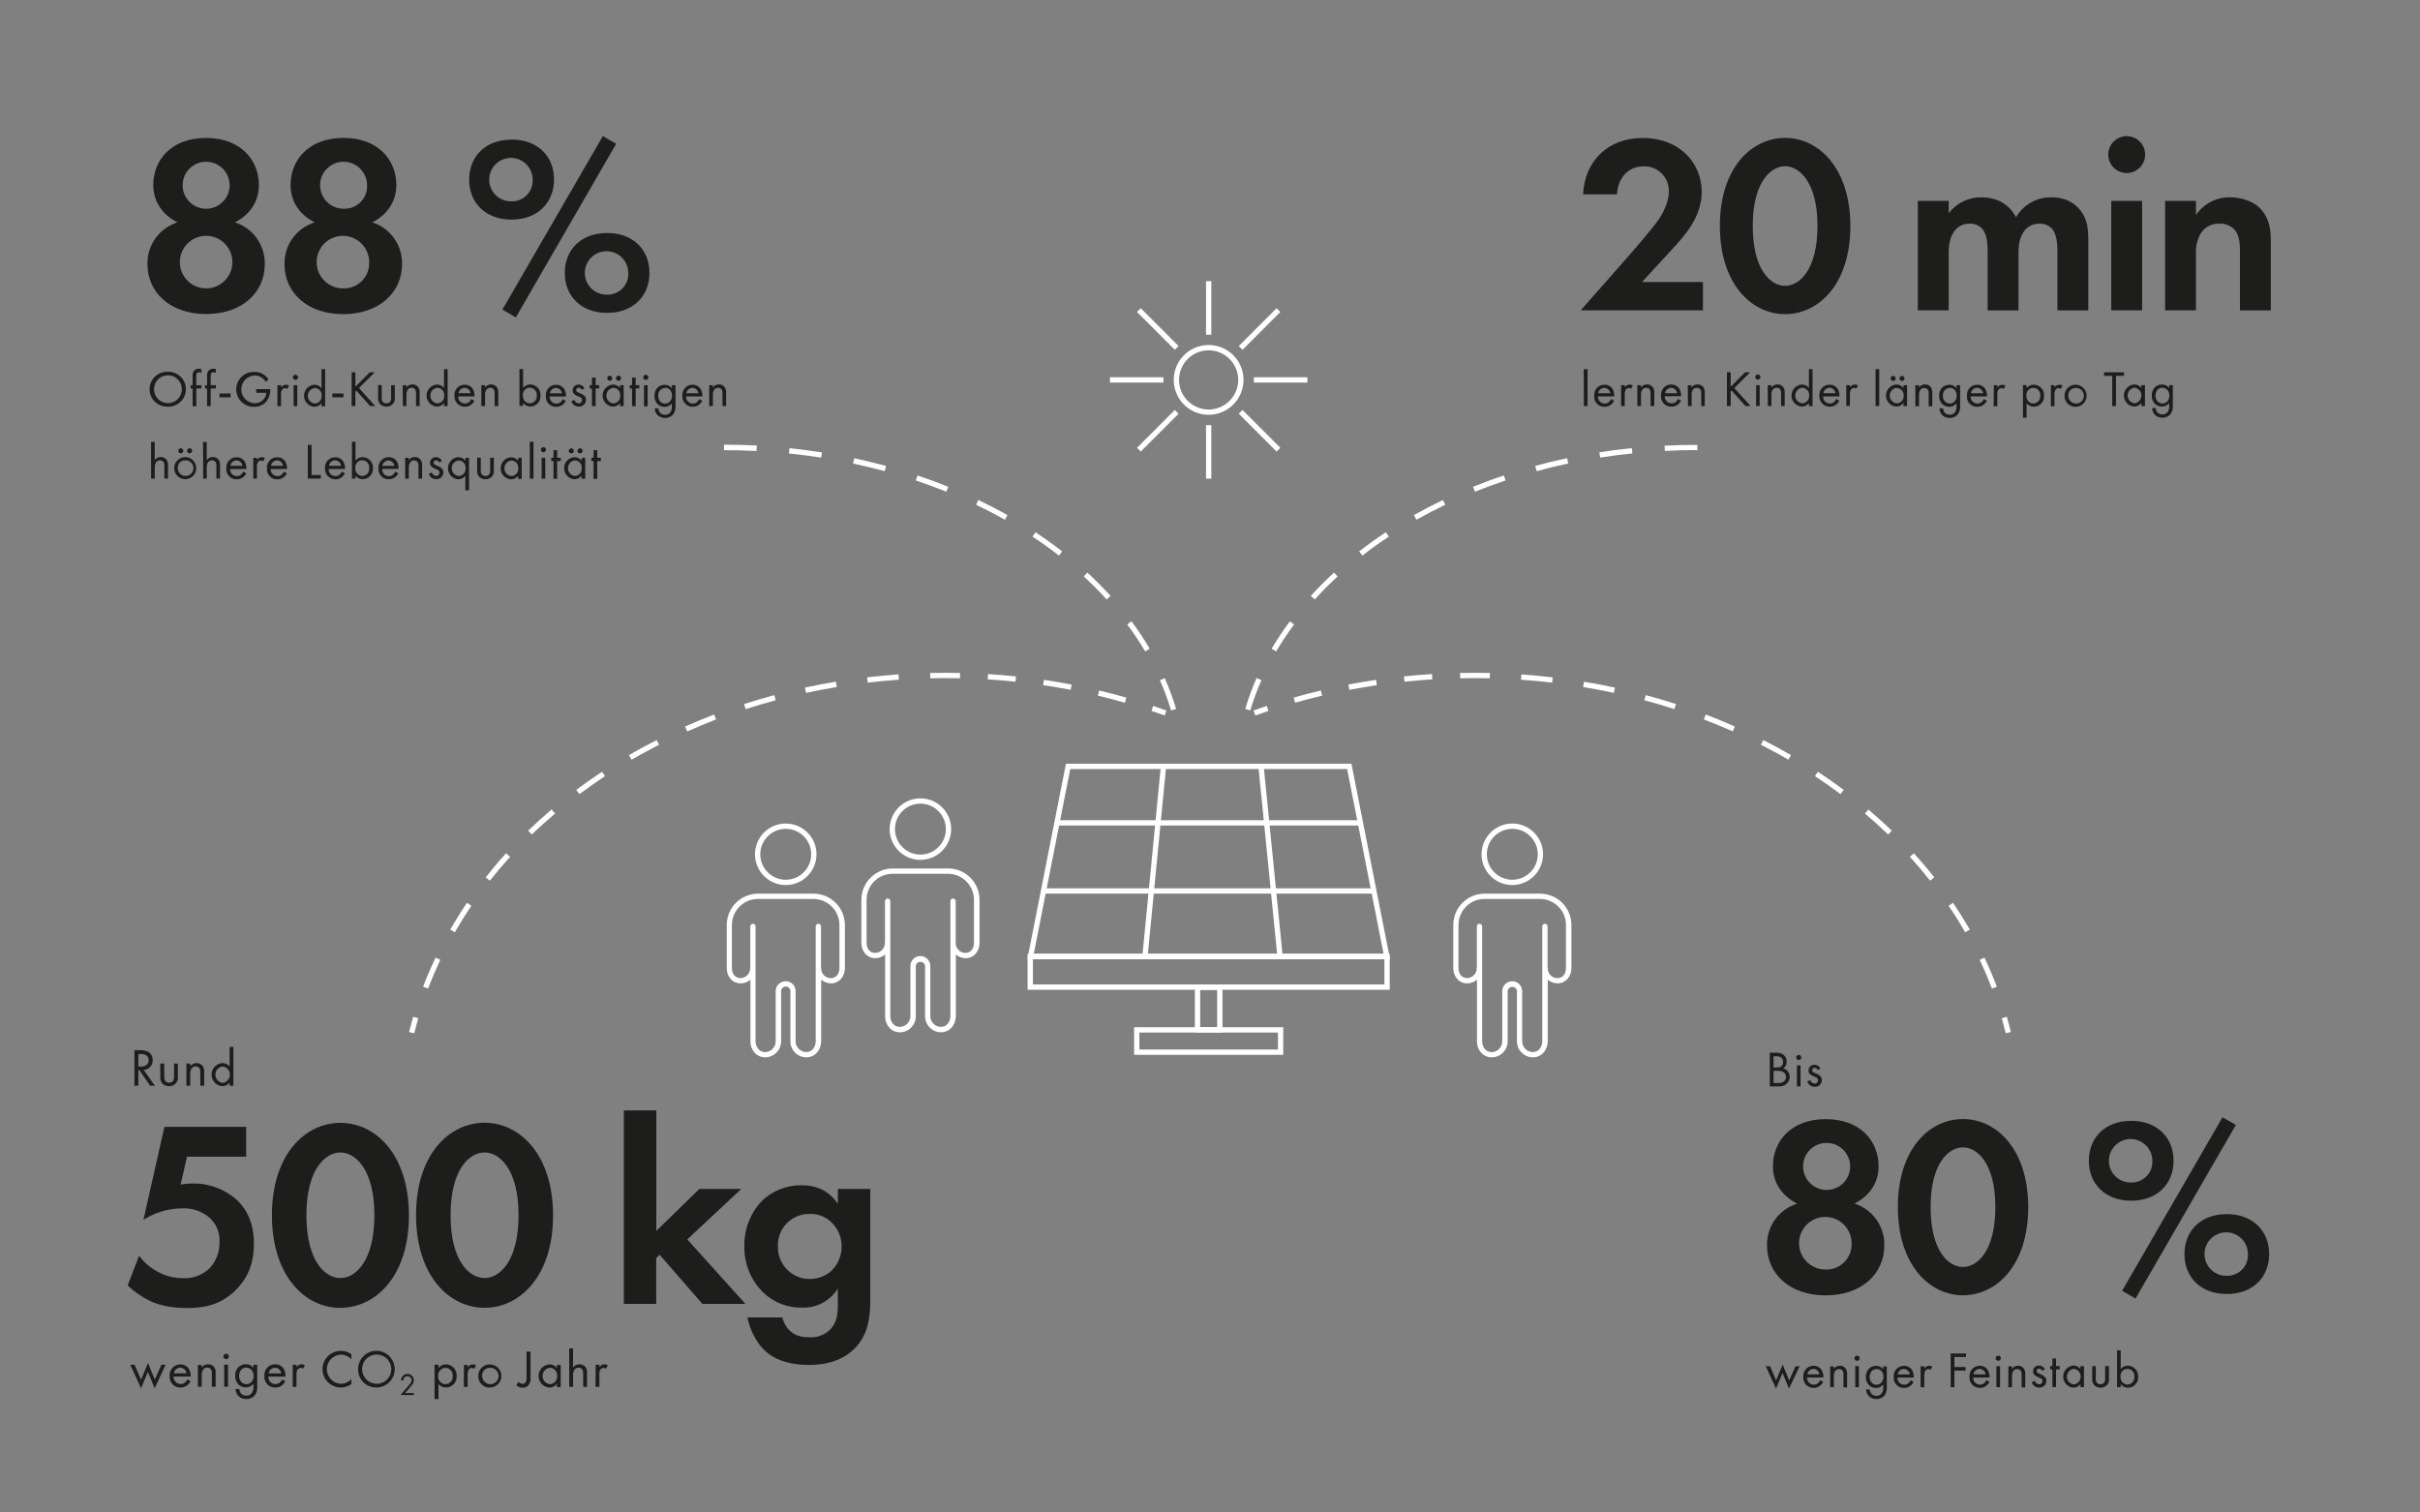 <svg width="640px" height="400px" id="el8k473ltxn1" xmlns="http://www.w3.org/2000/svg" xmlns:xlink="http://www.w3.org/1999/xlink" viewBox="0 0 640 400" shape-rendering="geometricPrecision" text-rendering="geometricPrecision"><rect x="0" y="0" width="640" height="400" fill="#808080" stroke="none"/><style><![CDATA[#el8k473ltxn18 {animation: el8k473ltxn18_c_o 3000ms linear infinite normal forwards}@keyframes el8k473ltxn18_c_o { 0% {opacity: 1} 50% {opacity: 0} 100% {opacity: 1} }]]></style><defs><clipPath id="el8k473ltxn2"><rect id="el8k473ltxn3" width="605.15" height="314.33" rx="0" ry="0" transform="matrix(1 0 0 1 -197.53 -15.97)" fill="none" stroke="none" stroke-width="1"/></clipPath><clipPath id="el8k473ltxn4"><rect id="el8k473ltxn5" width="605.15" height="314.33" rx="0" ry="0" transform="matrix(1 0 0 1 -197.53 -15.97)" fill="none" stroke="none" stroke-width="1"/></clipPath><clipPath id="el8k473ltxn6"><rect id="el8k473ltxn7" width="605.15" height="314.33" rx="0" ry="0" transform="matrix(1 0 0 1 1.85 4.23)" fill="none" stroke="none" stroke-width="1"/></clipPath><clipPath id="el8k473ltxn8"><rect id="el8k473ltxn9" width="191.29" height="117.07" rx="0" ry="0" transform="matrix(1 0 0 1 9.4 82.66)" fill="none" stroke="none" stroke-width="1"/></clipPath><clipPath id="el8k473ltxn10"><rect id="el8k473ltxn11" width="228.18" height="93.07" rx="0" ry="0" transform="matrix(1 0 0 1 -9.05 94.66)" fill="none" stroke="none" stroke-width="1"/></clipPath><clipPath id="el8k473ltxn12"><rect id="el8k473ltxn13" width="233.78" height="110.88" rx="0" ry="0" transform="matrix(1 0 0 1 -11.85 85.76)" fill="none" stroke="none" stroke-width="1"/></clipPath><clipPath id="el8k473ltxn14"><rect id="el8k473ltxn15" width="166.43" height="114.44" rx="0" ry="0" transform="matrix(1 0 0 1 21.83 83.98)" fill="none" stroke="none" stroke-width="1"/></clipPath><clipPath id="el8k473ltxn16"><rect id="el8k473ltxn17" width="166.43" height="114.44" rx="0" ry="0" transform="matrix(1 0 0 1 21.83 83.98)" fill="none" stroke="none" stroke-width="1"/></clipPath></defs><g id="el8k473ltxn18" transform="matrix(0.7 0 0 0.7 106.902 71.405)"><path id="el8k473ltxn19" d="M309.13,288.07L298.71,288.07L298.71,270L309.13,270ZM300.71,286.07L307.13,286.07L307.13,272L300.71,272Z" fill="rgb(255,255,255)" stroke="none" stroke-width="1"/><g id="el8k473ltxn20" clip-path="url(#el8k473ltxn6)"><path id="el8k473ltxn21" d="M151.89,297.47C148.549,297.432,145.868,294.701,145.89,291.36L145.89,272.46C145.89,271.494,145.106,270.71,144.14,270.71C143.174,270.71,142.39,271.494,142.39,272.46L142.39,291.36C142.407,294.699,139.728,297.426,136.39,297.47C133.21,297.47,130.8,294.84,130.8,291.36L130.8,268.11C129.78,269.016,128.464,269.517,127.1,269.52C124.1,269.52,121.85,267.05,121.85,263.78L121.85,247.45C121.861,240.913,127.163,235.62,133.7,235.62L154.64,235.62C161.174,235.625,166.473,240.916,166.49,247.45L166.49,263.78C166.49,267.05,164.23,269.52,161.24,269.52C159.873,269.516,158.555,269.015,157.53,268.11L157.53,291.36C157.48,294.84,155.08,297.47,151.89,297.47ZM144.12,268.71C146.191,268.71,147.87,270.389,147.87,272.46L147.87,291.36C147.853,293.594,149.636,295.426,151.87,295.47C154.23,295.47,155.46,293.4,155.46,291.36L155.46,248C155.46,247.448,155.908,247,156.46,247C157.012,247,157.46,247.448,157.46,248L157.46,263.48C157.501,263.585,157.521,263.697,157.52,263.81C157.498,265.85,159.13,267.523,161.17,267.55C163.08,267.55,164.42,266.01,164.42,263.81L164.42,247.45C164.409,242.018,160.002,237.62,154.57,237.62L133.65,237.62C128.218,237.62,123.811,242.018,123.8,247.45L123.8,263.78C123.8,265.98,125.14,267.52,127.05,267.52C129.09,267.493,130.722,265.82,130.7,263.78C130.702,263.668,130.719,263.557,130.75,263.45L130.75,248C130.75,247.448,131.198,247,131.75,247C132.302,247,132.75,247.448,132.75,248L132.75,291.39C132.75,293.39,133.99,295.5,136.34,295.5C138.574,295.456,140.357,293.624,140.34,291.39L140.34,272.49C140.332,271.485,140.728,270.519,141.438,269.808C142.149,269.098,143.115,268.702,144.12,268.71ZM144.12,232.37C137.705,232.359,132.513,227.152,132.52,220.737C132.527,214.322,137.732,209.126,144.147,209.13C150.562,209.134,155.76,214.335,155.76,220.75C155.743,227.168,150.539,232.365,144.12,232.37ZM144.12,211.13C138.81,211.141,134.513,215.453,134.52,220.763C134.527,226.074,138.836,230.374,144.147,230.37C149.457,230.366,153.76,226.06,153.76,220.75C153.757,218.196,152.74,215.748,150.932,213.943C149.125,212.139,146.674,211.127,144.12,211.13Z" fill="rgb(255,255,255)" stroke="none" stroke-width="1"/><path id="el8k473ltxn22" d="M202.78,288C199.439,287.962,196.758,285.231,196.78,281.89L196.78,263C196.711,262.082,195.946,261.373,195.025,261.373C194.104,261.373,193.339,262.082,193.27,263L193.27,281.9C193.292,285.241,190.611,287.972,187.27,288.01C184.08,288.01,181.68,285.38,181.68,281.9L181.68,258.6C180.658,259.509,179.338,260.011,177.97,260.01C174.97,260.01,172.72,257.54,172.72,254.27L172.72,237.94C172.737,231.406,178.036,226.115,184.57,226.11L205.52,226.11C212.053,226.116,217.349,231.407,217.36,237.94L217.36,254.27C217.36,257.54,215.1,260.01,212.11,260.01C210.746,260.005,209.431,259.504,208.41,258.6L208.41,281.85C208.37,285.33,206,288,202.78,288ZM195,259.2C197.073,259.2,198.754,260.877,198.76,262.95L198.76,281.85C198.738,284.086,200.524,285.922,202.76,285.96C205.11,285.96,206.35,283.89,206.35,281.85L206.35,238.46C206.35,237.908,206.798,237.46,207.35,237.46C207.902,237.46,208.35,237.908,208.35,238.46L208.35,253.94C208.365,254.049,208.365,254.161,208.35,254.27C208.328,256.31,209.96,257.983,212,258.01C213.92,258.01,215.25,256.47,215.25,254.27L215.25,237.94C215.239,232.512,210.838,228.115,205.41,228.11L184.53,228.11C179.098,228.11,174.691,232.508,174.68,237.94L174.68,254.27C174.68,256.47,176.02,258.01,177.93,258.01C179.97,257.983,181.602,256.31,181.58,254.27C181.581,254.157,181.602,254.046,181.64,253.94L181.64,238.46C181.64,237.908,182.088,237.46,182.64,237.46C183.192,237.46,183.64,237.908,183.64,238.46L183.64,281.85C183.64,283.85,184.87,285.96,187.23,285.96C189.466,285.922,191.252,284.086,191.23,281.85L191.23,263C191.217,261.993,191.608,261.024,192.318,260.309C193.027,259.594,193.993,259.195,195,259.2ZM195,222.86C188.585,222.849,183.393,217.642,183.4,211.227C183.407,204.812,188.612,199.616,195.027,199.62C201.442,199.624,206.64,204.825,206.64,211.24C206.623,217.658,201.419,222.855,195,222.86ZM195,201.62C189.69,201.631,185.393,205.943,185.4,211.253C185.407,216.564,189.716,220.864,195.027,220.86C200.337,220.856,204.64,216.55,204.64,211.24C204.623,205.926,200.314,201.625,195,201.62Z" fill="rgb(255,255,255)" stroke="none" stroke-width="1"/><path id="el8k473ltxn23" d="M426.39,297.47C423.049,297.432,420.368,294.701,420.39,291.36L420.39,272.46C420.321,271.542,419.556,270.833,418.635,270.833C417.714,270.833,416.949,271.542,416.88,272.46L416.88,291.36C416.902,294.701,414.221,297.432,410.88,297.47C407.69,297.47,405.29,294.84,405.29,291.36L405.29,268.11C404.269,269.014,402.954,269.515,401.59,269.52C398.59,269.52,396.34,267.05,396.34,263.78L396.34,247.45C396.351,240.917,401.647,235.626,408.18,235.62L429.13,235.62C435.663,235.626,440.959,240.917,440.97,247.45L440.97,263.78C440.97,267.05,438.72,269.52,435.72,269.52C434.356,269.515,433.041,269.014,432.02,268.11L432.02,291.36C432,294.84,429.58,297.47,426.39,297.47ZM418.61,268.71C420.683,268.71,422.364,270.387,422.37,272.46L422.37,291.36C422.348,293.596,424.134,295.432,426.37,295.47C428.73,295.47,429.96,293.4,429.96,291.36L429.96,248C429.96,247.448,430.408,247,430.96,247C431.512,247,431.96,247.448,431.96,248L431.96,263.48C432,263.585,432.02,263.697,432.02,263.81C432.007,264.789,432.383,265.733,433.065,266.434C433.748,267.135,434.681,267.537,435.66,267.55C437.58,267.55,438.91,266.01,438.91,263.81L438.91,247.45C438.904,242.019,434.501,237.62,429.07,237.62L408.14,237.62C402.709,237.62,398.306,242.019,398.3,247.45L398.3,263.78C398.3,265.98,399.63,267.52,401.55,267.52C402.529,267.507,403.462,267.105,404.145,266.404C404.827,265.703,405.203,264.759,405.19,263.78C405.191,263.667,405.212,263.556,405.25,263.45L405.25,248C405.25,247.448,405.698,247,406.25,247C406.802,247,407.25,247.448,407.25,248L407.25,291.39C407.25,293.39,408.48,295.5,410.84,295.5C413.076,295.462,414.862,293.626,414.84,291.39L414.84,272.49C414.832,271.487,415.226,270.522,415.935,269.812C416.643,269.101,417.607,268.705,418.61,268.71ZM418.61,232.37C412.196,232.353,407.009,227.144,407.02,220.73C407.031,214.316,412.236,209.125,418.65,209.13C425.064,209.136,430.26,214.336,430.26,220.75C430.243,227.172,425.032,232.37,418.61,232.37ZM418.61,211.13C413.301,211.147,409.009,215.461,409.02,220.77C409.031,226.079,413.341,230.375,418.65,230.37C423.959,230.364,428.26,226.059,428.26,220.75C428.249,215.43,423.93,211.124,418.61,211.13Z" fill="rgb(255,255,255)" stroke="none" stroke-width="1"/></g><path id="el8k473ltxn24" d="M372.43,260.34L235.43,260.34L250,186.53L357.86,186.53ZM237.85,258.34L370,258.34L356.23,188.53L251.63,188.53Z" fill="rgb(255,255,255)" stroke="none" stroke-width="1"/><path id="el8k473ltxn25" d="M372.32,271.93L235.52,271.93L235.52,258.38L372.32,258.38ZM237.52,269.93L370.32,269.93L370.32,260.38L237.52,260.38Z" fill="rgb(255,255,255)" stroke="none" stroke-width="1"/><rect id="el8k473ltxn26" width="114.24" height="2" rx="0" ry="0" transform="matrix(1 0 0 1 246.77 207.88)" fill="rgb(255,255,255)" stroke="none" stroke-width="1"/><rect id="el8k473ltxn27" width="124.16" height="2" rx="0" ry="0" transform="matrix(1 0 0 1 241.95 233.61)" fill="rgb(255,255,255)" stroke="none" stroke-width="1"/><rect id="el8k473ltxn28" width="73.15" height="2" rx="0" ry="0" transform="matrix(0.097 -0.995 0.995 0.097 278.812 259.75)" fill="rgb(255,255,255)" stroke="none" stroke-width="1"/><rect id="el8k473ltxn29" width="2" height="73.15" rx="0" ry="0" transform="matrix(1 -0.1 0.1 1 322.646 186.992)" fill="rgb(255,255,255)" stroke="none" stroke-width="1"/><path id="el8k473ltxn30" d="M332.1,296.51L275.75,296.51L275.75,286.09L332.1,286.09ZM277.75,294.51L330.1,294.51L330.1,288.09L277.75,288.09Z" fill="rgb(255,255,255)" stroke="none" stroke-width="1"/><g id="el8k473ltxn31" clip-path="url(#el8k473ltxn6)"><rect id="el8k473ltxn32" width="2" height="20.21" rx="0" ry="0" transform="matrix(1 0 0 1 302.92 4.23)" fill="rgb(255,255,255)" stroke="none" stroke-width="1"/></g><rect id="el8k473ltxn33" width="2" height="20.21" rx="0" ry="0" transform="matrix(1 0 0 1 302.92 58.61)" fill="rgb(255,255,255)" stroke="none" stroke-width="1"/><g id="el8k473ltxn34" clip-path="url(#el8k473ltxn6)"><path id="el8k473ltxn35" d="M303.92,54.7C298.588,54.704,293.779,51.495,291.736,46.571C289.693,41.646,290.818,35.975,294.587,32.204C298.355,28.432,304.025,27.303,308.951,29.342C313.878,31.382,317.09,36.188,317.09,41.52C317.084,48.793,311.193,54.689,303.92,54.7ZM303.92,30.35C299.396,30.346,295.316,33.068,293.583,37.247C291.85,41.426,292.806,46.237,296.005,49.435C299.203,52.634,304.014,53.59,308.193,51.857C312.372,50.124,315.094,46.044,315.09,41.52C315.084,35.353,310.087,30.356,303.92,30.35Z" fill="rgb(255,255,255)" stroke="none" stroke-width="1"/></g><rect id="el8k473ltxn36" width="2" height="20.21" rx="0" ry="0" transform="matrix(0.707 -0.707 0.707 0.707 276.846 15.853)" fill="rgb(255,255,255)" stroke="none" stroke-width="1"/><rect id="el8k473ltxn37" width="2" height="20.21" rx="0" ry="0" transform="matrix(0.707 -0.707 0.707 0.707 315.292 54.303)" fill="rgb(255,255,255)" stroke="none" stroke-width="1"/><rect id="el8k473ltxn38" width="20.21" height="2" rx="0" ry="0" transform="matrix(1 0 0 1 266.63 40.52)" fill="rgb(255,255,255)" stroke="none" stroke-width="1"/><rect id="el8k473ltxn39" width="20.21" height="2" rx="0" ry="0" transform="matrix(1 0 0 1 321.01 40.52)" fill="rgb(255,255,255)" stroke="none" stroke-width="1"/><rect id="el8k473ltxn40" width="20.21" height="2" rx="0" ry="0" transform="matrix(0.707 -0.707 0.707 0.707 276.844 67.185)" fill="rgb(255,255,255)" stroke="none" stroke-width="1"/><rect id="el8k473ltxn41" width="20.21" height="2" rx="0" ry="0" transform="matrix(0.707 -0.707 0.707 0.707 315.294 28.739)" fill="rgb(255,255,255)" stroke="none" stroke-width="1"/><g id="el8k473ltxn42" clip-path="url(#el8k473ltxn6)"><path id="el8k473ltxn43" d="M289.72,166.4C288.549,162.517,287.14,158.71,285.5,155L287.33,154.19C289.001,157.992,290.437,161.892,291.63,165.87ZM279.92,144.09C277.852,140.577,275.595,137.179,273.16,133.91L274.76,132.71C277.237,136.038,279.533,139.496,281.64,143.07ZM265.38,124.47C262.68,121.47,259.77,118.58,256.74,115.79L258.09,114.32C261.17,117.15,264.09,120.11,266.86,123.12ZM247.38,107.89C244.21,105.42,240.85,103.02,237.38,100.75L238.48,99.08C241.96,101.38,245.35,103.81,248.57,106.31ZM226.94,94.36C223.43,92.36,219.76,90.48,216.05,88.7L216.91,86.9C220.66,88.69,224.37,90.61,227.91,92.61ZM204.81,83.76C201.06,82.25,197.18,80.83,193.29,79.52L193.92,77.63C197.86,78.94,201.77,80.38,205.56,81.91ZM181.53,76C177.62,74.94,173.6,74,169.59,73.12L170.01,71.12C174.01,71.98,178.1,72.96,182.06,74.03ZM157.53,70.89C153.53,70.26,149.42,69.73,145.35,69.32L145.55,67.32C149.66,67.74,153.79,68.32,157.84,68.91ZM133.1,68.38C129.03,68.17,124.9,68.07,120.81,68.07L120.81,66C124.93,66,129.1,66.1,133.2,66.31Z" fill="rgb(255,255,255)" stroke="none" stroke-width="1"/><path id="el8k473ltxn44" d="M319.64,166.4L317.73,165.82C318.923,161.842,320.359,157.942,322.03,154.14L323.86,154.95C322.218,158.676,320.809,162.5,319.64,166.4ZM329.44,144.09L327.71,143.09C329.824,139.518,332.124,136.06,334.6,132.73L336.2,133.93C333.765,137.192,331.509,140.584,329.44,144.09ZM344,124.47L342.52,123.12C345.26,120.12,348.21,117.12,351.29,114.32L352.64,115.79C349.59,118.58,346.68,121.5,344,124.47ZM362,107.89L360.78,106.31C363.99,103.81,367.39,101.38,370.87,99.08L371.97,100.75C368.51,103,365.16,105.42,362,107.89ZM382.44,94.36L381.44,92.61C384.99,90.61,388.69,88.69,392.44,86.9L393.3,88.7C389.6,90.48,385.93,92.38,382.42,94.36ZM404.57,83.76L403.82,81.91C407.61,80.38,411.52,78.91,415.46,77.63L416.09,79.52C412.18,80.82,408.3,82.25,404.55,83.76ZM427.83,76L427.3,74C431.3,72.93,435.3,71.95,439.35,71.09L439.77,73.09C435.76,73.94,431.74,74.91,427.83,76ZM451.83,70.89L451.52,68.89C455.52,68.25,459.7,67.72,463.81,67.3L464.01,69.3C460,69.7,455.86,70.23,451.85,70.86ZM476.26,68.38L476.16,66.38C480.26,66.17,484.43,66.07,488.55,66.07L488.55,68.07C484.48,68,480.35,68.14,476.28,68.35Z" fill="rgb(255,255,255)" stroke="none" stroke-width="1"/><path id="el8k473ltxn45" d="M272.27,163.48C268.92,162.53,265.49,161.63,262.08,160.82L262.54,158.87C265.98,159.69,269.44,160.59,272.82,161.55ZM251.78,158.61C248.35,157.95,244.85,157.36,241.39,156.85L241.68,154.85C245.17,155.36,248.68,155.96,252.15,156.62ZM230.94,155.54C227.47,155.18,223.94,154.88,220.44,154.67L220.57,152.67C224.09,152.89,227.65,153.18,231.15,153.55Z" fill="rgb(255,255,255)" stroke="none" stroke-width="1"/><path id="el8k473ltxn46" d="M9,271.48L7.13,270.77C8.53,267.08,10.13,263.38,11.82,259.77L13.63,260.62C12,264.19,10.4,267.84,9,271.48ZM19.1,250.2L17.37,249.2C19.37,245.79,21.46,242.38,23.71,239.08L25.36,240.2C23.16,243.47,21.06,246.84,19.12,250.2ZM32.34,230.71L30.77,229.47C33.21,226.38,35.77,223.32,38.49,220.37L40,221.72C37.34,224.63,34.77,227.66,32.36,230.71ZM48.2,213.26L46.81,211.82C49.65,209.09,52.63,206.41,55.67,203.82L57,205.36C54,207.91,51,210.57,48.22,213.26ZM66.2,198.01L65,196.41C68.15,194.06,71.43,191.75,74.76,189.56L75.86,191.23C72.59,193.4,69.33,195.68,66.22,198ZM85.9,185.01L84.9,183.28C88.31,181.28,91.84,179.39,95.37,177.59L96.28,179.37C92.79,181.16,89.3,183.06,85.92,185ZM106.9,174.3L106.09,172.48C109.69,170.88,113.39,169.36,117.09,167.94L117.8,169.81C114.21,171.23,110.53,172.74,107,174.31ZM129,165.9L128.38,164C132.13,162.79,135.97,161.65,139.81,160.62L140.33,162.55C136.57,163.57,132.75,164.7,129,165.9ZM151.81,159.77L151.39,157.77C155.24,156.94,159.18,156.19,163.09,155.54L163.42,157.54C159.58,158.19,155.68,158.94,151.85,159.77ZM175.12,155.89L174.89,153.89C178.8,153.43,182.79,153.06,186.75,152.78L186.89,154.78C183,155.07,179,155.44,175.16,155.89Z" fill="rgb(255,255,255)" stroke="none" stroke-width="1"/><path id="el8k473ltxn47" d="M3.8,288.37L1.85,287.9C2.32,285.96,2.85,284.01,3.38,282.13L5.3,282.68C4.77,284.54,4.26,286.45,3.8,288.37ZM287.31,168.31C285.66,167.72,284,167.14,282.31,166.59L282.94,164.69Q285.48,165.53,287.94,166.43ZM198.73,154.25L198.73,152.25C202.47,152.17,206.25,152.15,209.99,152.25L209.99,154.25C206.19,154.15,202.44,154.17,198.73,154.25Z" fill="rgb(255,255,255)" stroke="none" stroke-width="1"/><path id="el8k473ltxn48" d="M336.58,163.48L336.04,161.55C339.41,160.55,342.87,159.69,346.31,158.87L346.78,160.82C343.36,161.63,339.93,162.52,336.58,163.48ZM357.08,158.61L356.7,156.61C360.16,155.95,363.7,155.35,367.17,154.84L367.46,156.84C364,157.36,360.51,158,357.08,158.61ZM377.91,155.54L377.71,153.54C381.2,153.17,384.76,152.88,388.29,152.66L388.41,154.66C384.91,154.88,381.38,155.18,377.91,155.54Z" fill="rgb(255,255,255)" stroke="none" stroke-width="1"/><path id="el8k473ltxn49" d="M599.83,271.48C598.45,267.84,596.89,264.19,595.21,260.64L597.01,259.78C598.72,263.38,600.3,267.08,601.7,270.78ZM589.73,250.2C587.8,246.84,585.73,243.48,583.47,240.2L585.13,239.08C587.38,242.38,589.51,245.79,591.47,249.2ZM576.5,230.71C574.08,227.66,571.5,224.63,568.86,221.71L570.34,220.36C573.03,223.31,575.62,226.36,578.06,229.46ZM560.64,213.26C557.83,210.56,554.88,207.9,551.87,205.36L553.17,203.83C556.17,206.4,559.17,209.09,562.02,211.83ZM542.64,198.01C539.52,195.68,536.27,193.4,532.97,191.23L534.07,189.56C537.4,191.75,540.69,194.06,543.83,196.41ZM522.93,185.01C519.55,183.01,516.06,181.15,512.55,179.37L513.46,177.59C517,179.39,520.52,181.3,523.93,183.28ZM501.93,174.3C498.37,172.73,494.69,171.21,491.01,169.81L491.72,167.94C495.44,169.36,499.14,170.88,502.72,172.48ZM479.86,165.89C476.15,164.69,472.34,163.56,468.53,162.54L469.05,160.61C472.89,161.61,476.73,162.78,480.48,163.99ZM457,159.77C453.18,158.94,449.27,158.19,445.39,157.55L445.72,155.55C449.63,156.2,453.57,156.95,457.42,157.78ZM433.69,155.89C429.8,155.44,425.84,155.07,421.93,154.8L422.07,152.8C426.02,153.08,430.01,153.45,433.93,153.91Z" fill="rgb(255,255,255)" stroke="none" stroke-width="1"/><path id="el8k473ltxn50" d="M605.06,288.37C604.59,286.46,604.06,284.54,603.56,282.68L605.48,282.13C606.02,284.02,606.48,285.96,607,287.9ZM321.55,168.31L320.87,166.43Q323.36,165.53,325.87,164.69L326.5,166.59C324.85,167.14,323.19,167.72,321.55,168.31ZM410.12,154.25C406.41,154.17,402.66,154.15,398.94,154.25L398.94,152.25C402.68,152.16,406.46,152.18,410.2,152.25Z" fill="rgb(255,255,255)" stroke="none" stroke-width="1"/></g></g><g id="el8k473ltxn51" transform="matrix(0.8 0 0 0.8 39 36)"><path id="el8k473ltxn52" d="M161.35,135.07C158.426,135.147,155.746,133.445,154.573,130.766C153.4,128.086,153.968,124.963,156.008,122.867C158.049,120.771,161.156,120.12,163.866,121.221C166.576,122.322,168.349,124.955,168.35,127.88C168.445,129.781,167.745,131.636,166.417,133C165.089,134.364,163.253,135.114,161.35,135.07M161.35,114.68C152.66,114.68,147.35,120.28,147.35,127.88C147.35,135.48,152.7,141.09,161.35,141.09C170,141.09,175.35,135.49,175.35,127.88C175.35,120.27,170,114.68,161.35,114.68M126.74,140L131.17,142.59L164.36,85.17L159.93,82.66ZM129.74,104.23C126.816,104.307,124.136,102.605,122.963,99.926C121.79,97.246,122.358,94.123,124.398,92.027C126.439,89.931,129.546,89.28,132.256,90.381C134.966,91.482,136.739,94.115,136.74,97.04C136.835,98.941,136.135,100.796,134.807,102.16C133.479,103.524,131.643,104.274,129.74,104.23M129.74,83.83C121.05,83.83,115.74,89.43,115.74,97.04C115.74,104.65,121.09,110.25,129.74,110.25C138.39,110.25,143.8,104.65,143.8,97C143.8,89.35,138.45,83.79,129.75,83.79M74.17,133C70.641,133.065,67.424,130.989,66.028,127.748C64.633,124.506,65.336,120.743,67.808,118.224C70.281,115.705,74.031,114.932,77.298,116.267C80.564,117.602,82.699,120.781,82.7,124.31C82.797,126.615,81.936,128.858,80.319,130.505C78.703,132.151,76.477,133.055,74.17,133M74.17,106.67C69.889,106.637,66.442,103.148,66.46,98.867C66.478,94.586,69.956,91.127,74.237,91.13C78.517,91.134,81.989,94.599,82,98.88C82.105,100.973,81.318,103.012,79.836,104.493C78.353,105.973,76.313,106.757,74.22,106.65M83.67,111.17C87.93,109.08,91.67,104.98,91.67,98.8C91.67,90.69,85.82,83.25,74.2,83.25C62.58,83.25,56.7,90.69,56.7,98.8C56.7,104.98,60.47,109.08,64.7,111.17C58.641,113.038,54.557,118.701,54.7,125.04C54.7,134.23,62.06,141.51,74.09,141.51C86.12,141.51,93.56,134.23,93.56,125C93.711,118.677,89.656,113.019,83.62,111.13M28.79,133C23.991,133,20.1,129.109,20.1,124.31C20.1,119.511,23.991,115.62,28.79,115.62C33.589,115.62,37.48,119.511,37.48,124.31C37.48,129.109,33.589,133,28.79,133M28.79,106.67C24.499,106.67,21.02,103.191,21.02,98.9C21.02,94.609,24.499,91.13,28.79,91.13C33.081,91.13,36.56,94.609,36.56,98.9C36.56,103.191,33.081,106.67,28.79,106.67M38.23,111.19C42.5,109.1,46.23,105,46.23,98.82C46.23,90.71,40.38,83.27,28.76,83.27C17.14,83.27,11.32,90.69,11.32,98.8C11.32,104.98,15.08,109.08,19.32,111.17C13.307,113.062,9.265,118.697,9.4,125C9.4,134.19,16.75,141.47,28.79,141.47C40.83,141.47,48.18,134.23,48.18,125C48.323,118.661,44.239,112.998,38.18,111.13" transform="matrix(1 0 0 1 -9.4 -82.66)" fill="rgb(29,29,27)" stroke="none" stroke-width="1"/><path id="el8k473ltxn53" d="M159.28,190.06L159.28,189L158.08,189L158.08,186.49L156.87,186.49L156.87,189L156.14,189L156.14,190.1L156.87,190.1L156.87,195.93L158.08,195.93L158.08,190.1ZM151.57,186.7C151.57,187.164,151.946,187.54,152.41,187.54C152.874,187.54,153.25,187.164,153.25,186.7C153.25,186.236,152.874,185.86,152.41,185.86C151.951,185.871,151.581,186.241,151.57,186.7M148.67,186.7C148.675,187.158,149.042,187.529,149.5,187.54C149.964,187.54,150.34,187.164,150.34,186.7C150.34,186.236,149.964,185.86,149.5,185.86C149.042,185.871,148.675,186.242,148.67,186.7M150.67,189.86C151.326,189.868,151.948,190.151,152.385,190.639C152.822,191.128,153.034,191.778,152.97,192.43C153.031,193.084,152.818,193.734,152.382,194.224C151.946,194.715,151.326,195.003,150.67,195.02C149.369,194.858,148.392,193.751,148.392,192.44C148.392,191.129,149.369,190.022,150.67,189.86M152.91,189.94C152.35,189.194,151.463,188.765,150.53,188.79C148.619,188.932,147.14,190.524,147.14,192.44C147.14,194.356,148.619,195.948,150.53,196.09C151.462,196.091,152.341,195.659,152.91,194.92L152.91,195.92L154.11,195.92L154.11,189L153,189ZM146.03,190.06L146.03,189L144.83,189L144.83,186.49L143.63,186.49L143.63,189L142.89,189L142.89,190.1L143.63,190.1L143.63,195.93L144.83,195.93L144.83,190.1ZM139.45,186.33C139.45,186.674,139.657,186.984,139.975,187.115C140.292,187.247,140.658,187.174,140.901,186.931C141.144,186.688,141.217,186.322,141.085,186.005C140.954,185.687,140.644,185.48,140.3,185.48C139.831,185.48,139.45,185.861,139.45,186.33M139.7,195.89L140.9,195.89L140.9,189L139.7,189ZM135.8,195.89L137.01,195.89L137.01,183.71L135.8,183.71ZM129.67,189.89C130.326,189.898,130.949,190.181,131.388,190.669C131.827,191.157,132.042,191.806,131.98,192.46C132.041,193.115,131.827,193.767,131.389,194.258C130.951,194.749,130.328,195.036,129.67,195.05C128.369,194.888,127.392,193.781,127.392,192.47C127.392,191.159,128.369,190.052,129.67,189.89M131.91,189.97C131.353,189.225,130.47,188.797,129.54,188.82C127.629,188.962,126.15,190.554,126.15,192.47C126.15,194.386,127.629,195.978,129.54,196.12C130.472,196.132,131.353,195.697,131.91,194.95L131.91,195.95L133.11,195.95L133.11,189L132,189ZM119.59,188.97L118.39,188.97L118.39,193.15C118.304,193.901,118.532,194.653,119.02,195.23C119.583,195.795,120.348,196.112,121.145,196.112C121.942,196.112,122.707,195.795,123.27,195.23C123.758,194.653,123.986,193.901,123.9,193.15L123.9,189L122.7,189L122.7,193C122.756,193.519,122.64,194.043,122.37,194.49C122.052,194.828,121.609,195.02,121.145,195.02C120.681,195.02,120.238,194.828,119.92,194.49C119.65,194.043,119.534,193.519,119.59,193ZM112.25,189.87C112.906,189.878,113.529,190.161,113.968,190.649C114.407,191.137,114.622,191.786,114.56,192.44C114.621,193.095,114.407,193.747,113.969,194.238C113.531,194.729,112.908,195.016,112.25,195.03C110.949,194.868,109.972,193.761,109.972,192.45C109.972,191.139,110.949,190.032,112.25,189.87M114.49,189.95C113.935,189.203,113.05,188.773,112.12,188.8C110.209,188.942,108.73,190.534,108.73,192.45C108.73,194.366,110.209,195.958,112.12,196.1C113.052,196.112,113.933,195.677,114.49,194.93L114.49,199.75L115.7,199.75L115.7,189L114.49,189ZM106.72,190.05C106.407,189.275,105.645,188.777,104.81,188.8C104.279,188.759,103.755,188.948,103.373,189.319C102.991,189.69,102.786,190.208,102.81,190.74C102.794,191.101,102.907,191.456,103.13,191.74C103.615,192.191,104.191,192.532,104.82,192.74C105.47,193.02,105.94,193.24,105.94,193.89C105.949,194.192,105.831,194.483,105.613,194.692C105.396,194.902,105.101,195.01,104.8,194.99C104.14,194.95,103.578,194.497,103.4,193.86L102.4,194.29C102.715,195.358,103.707,196.083,104.82,196.06C105.448,196.115,106.069,195.898,106.526,195.464C106.984,195.029,107.232,194.42,107.21,193.79C107.232,193.385,107.104,192.986,106.85,192.67C106.363,192.18,105.767,191.813,105.11,191.6C104.32,191.27,103.99,191.12,103.99,190.6C103.983,190.382,104.07,190.172,104.229,190.023C104.388,189.874,104.603,189.8,104.82,189.82C105.268,189.819,105.668,190.099,105.82,190.52ZM94.6,195.9L95.8,195.9L95.8,192.28C95.753,191.615,95.929,190.954,96.3,190.4C96.609,190.047,97.061,189.853,97.53,189.87C97.965,189.844,98.386,190.031,98.66,190.37C98.906,190.745,99.019,191.193,98.98,191.64L98.98,195.9L100.18,195.9L100.18,191.6C100.244,190.953,100.104,190.303,99.78,189.74C99.325,189.091,98.573,188.714,97.78,188.74C96.991,188.73,96.246,189.103,95.78,189.74L95.78,189L94.58,189ZM87.03,191.67C87.178,190.668,88.018,189.912,89.03,189.87C90.047,189.9,90.893,190.662,91.03,191.67ZM91.29,193.58C91.13,193.964,90.884,194.307,90.57,194.58C90.176,194.919,89.669,195.097,89.15,195.08C88.54,195.06,87.965,194.791,87.559,194.336C87.152,193.88,86.95,193.278,87,192.67L92.4,192.67C92.45,191.754,92.224,190.845,91.75,190.06C91.141,189.229,90.16,188.753,89.13,188.79C88.181,188.786,87.274,189.183,86.633,189.884C85.993,190.586,85.68,191.525,85.77,192.47C85.68,193.42,86.004,194.362,86.659,195.055C87.314,195.749,88.237,196.126,89.19,196.09C90.04,196.11,90.866,195.806,91.5,195.24C91.846,194.918,92.133,194.539,92.35,194.12ZM80.43,195C79.774,194.989,79.152,194.706,78.712,194.218C78.273,193.731,78.055,193.084,78.11,192.43C77.992,191.54,78.401,190.662,79.158,190.179C79.916,189.696,80.884,189.696,81.642,190.179C82.399,190.662,82.808,191.54,82.69,192.43C82.757,193.076,82.551,193.721,82.122,194.209C81.693,194.697,81.08,194.984,80.43,195M78.17,194.9C78.749,195.653,79.65,196.087,80.6,196.07C81.531,196.059,82.416,195.664,83.046,194.979C83.676,194.293,83.996,193.379,83.93,192.45C83.996,191.507,83.671,190.579,83.032,189.883C82.393,189.187,81.495,188.784,80.55,188.77C79.623,188.762,78.745,189.183,78.17,189.91L78.17,183.69L77,183.69L77,195.87L78.2,195.87ZM69.4,191.64C69.548,190.638,70.388,189.882,71.4,189.84C72.417,189.87,73.263,190.632,73.4,191.64ZM73.66,193.55C73.5,193.934,73.254,194.277,72.94,194.55C72.546,194.889,72.039,195.067,71.52,195.05C70.911,195.048,70.329,194.795,69.912,194.35C69.496,193.905,69.281,193.308,69.32,192.7L74.71,192.7C74.76,191.784,74.534,190.875,74.06,190.09C73.451,189.259,72.47,188.783,71.44,188.82C70.491,188.816,69.584,189.213,68.943,189.914C68.303,190.616,67.99,191.555,68.08,192.5C68.015,193.884,68.783,195.174,70.03,195.777C71.278,196.38,72.765,196.181,73.81,195.27C74.156,194.948,74.443,194.569,74.66,194.15ZM62.41,184.72L62.41,195.87L66.72,195.87L66.72,194.7L63.65,194.7L63.65,184.7ZM50.23,191.64C50.378,190.638,51.218,189.882,52.23,189.84C53.249,189.866,54.097,190.629,54.23,191.64ZM54.49,193.55C54.33,193.934,54.084,194.277,53.77,194.55C53.376,194.889,52.869,195.067,52.35,195.05C51.741,195.045,51.16,194.792,50.742,194.348C50.325,193.904,50.107,193.308,50.14,192.7L55.54,192.7C55.58,191.785,55.355,190.879,54.89,190.09C54.281,189.259,53.3,188.783,52.27,188.82C51.321,188.816,50.414,189.213,49.773,189.914C49.133,190.616,48.82,191.555,48.91,192.5C48.82,193.45,49.144,194.392,49.799,195.085C50.454,195.779,51.377,196.156,52.33,196.12C53.18,196.138,54.005,195.834,54.64,195.27C54.986,194.948,55.273,194.569,55.49,194.15ZM44.37,195.87L45.58,195.87L45.58,192.21C45.506,191.56,45.646,190.903,45.98,190.34C46.221,190.039,46.596,189.878,46.98,189.91C47.231,189.916,47.475,189.996,47.68,190.14L48.25,189.05C47.918,188.879,47.553,188.783,47.18,188.77C46.535,188.792,45.944,189.138,45.61,189.69L45.61,189L44.37,189ZM36.8,191.64C36.948,190.638,37.788,189.882,38.8,189.84C39.817,189.87,40.663,190.632,40.8,191.64ZM41.07,193.55C40.902,193.93,40.657,194.27,40.35,194.55C39.955,194.887,39.449,195.066,38.93,195.05C38.32,195.048,37.737,194.795,37.319,194.351C36.901,193.906,36.684,193.309,36.72,192.7L42.12,192.7C42.16,191.785,41.935,190.879,41.47,190.09C40.859,189.256,39.873,188.78,38.84,188.82C37.891,188.816,36.984,189.213,36.343,189.914C35.703,190.616,35.39,191.555,35.48,192.5C35.393,193.451,35.72,194.393,36.376,195.086C37.033,195.779,37.956,196.156,38.91,196.12C39.759,196.137,40.584,195.834,41.22,195.27C41.566,194.948,41.853,194.569,42.07,194.15ZM27.81,195.87L29,195.87L29,192.25C28.953,191.585,29.129,190.924,29.5,190.37C29.807,190.02,30.255,189.826,30.72,189.84C31.158,189.813,31.583,189.999,31.86,190.34C32.106,190.715,32.219,191.163,32.18,191.61L32.18,195.87L33.38,195.87L33.38,191.6C33.444,190.953,33.304,190.303,32.98,189.74C32.525,189.091,31.773,188.714,30.98,188.74C30.191,188.73,29.446,189.103,28.98,189.74L28.98,183.74L27.78,183.74ZM22.49,186.68C22.49,187.144,22.866,187.52,23.33,187.52C23.794,187.52,24.17,187.144,24.17,186.68C24.17,186.216,23.794,185.84,23.33,185.84C22.871,185.851,22.501,186.221,22.49,186.68M19.58,186.68C19.58,187.144,19.956,187.52,20.42,187.52C20.884,187.52,21.26,187.144,21.26,186.68C21.26,186.216,20.884,185.84,20.42,185.84C19.961,185.851,19.591,186.221,19.58,186.68M21.88,189.84C22.933,189.787,23.912,190.38,24.353,191.337C24.794,192.294,24.609,193.424,23.884,194.19C23.16,194.956,22.042,195.204,21.062,194.816C20.082,194.429,19.435,193.484,19.43,192.43C19.376,191.752,19.612,191.084,20.079,190.59C20.546,190.096,21.201,189.824,21.88,189.84M21.88,196.07C23.896,196.07,25.53,194.436,25.53,192.42C25.53,190.404,23.896,188.77,21.88,188.77C19.864,188.77,18.23,190.404,18.23,192.42C18.23,194.436,19.864,196.07,21.88,196.07M10.61,195.87L11.81,195.87L11.81,192.25C11.763,191.585,11.939,190.924,12.31,190.37C12.615,190.018,13.064,189.823,13.53,189.84C13.968,189.813,14.393,189.999,14.67,190.34C14.911,190.718,15.024,191.163,14.99,191.61L14.99,195.87L16.19,195.87L16.19,191.6C16.254,190.953,16.114,190.303,15.79,189.74C15.335,189.091,14.583,188.714,13.79,188.74C13.001,188.73,12.256,189.103,11.79,189.74L11.79,183.74L10.59,183.74Z" transform="matrix(1 0 0 1 -9.4 -82.66)" fill="rgb(29,29,27)" stroke="none" stroke-width="1"/><path id="el8k473ltxn54" d="M195.1,171.89L196.31,171.89L196.31,168.27C196.256,167.605,196.433,166.941,196.81,166.39C197.115,166.037,197.564,165.841,198.03,165.86C198.468,165.836,198.891,166.022,199.17,166.36C199.408,166.738,199.517,167.184,199.48,167.63L199.48,171.89L200.69,171.89L200.69,167.6C200.754,166.953,200.614,166.303,200.29,165.74C199.835,165.091,199.083,164.714,198.29,164.74C197.5,164.725,196.752,165.099,196.29,165.74L196.29,165L195.1,165ZM187.53,167.66C187.678,166.658,188.518,165.902,189.53,165.86C190.547,165.89,191.393,166.652,191.53,167.66ZM191.79,169.57C191.628,169.953,191.382,170.294,191.07,170.57C190.676,170.909,190.169,171.087,189.65,171.07C189.041,171.068,188.459,170.815,188.042,170.37C187.626,169.925,187.411,169.328,187.45,168.72L192.85,168.72C192.892,167.804,192.663,166.896,192.19,166.11C191.583,165.276,190.601,164.8,189.57,164.84C188.621,164.836,187.714,165.233,187.073,165.934C186.433,166.636,186.12,167.575,186.21,168.52C186.145,169.904,186.913,171.194,188.16,171.797C189.408,172.4,190.895,172.201,191.94,171.29C192.291,170.971,192.582,170.591,192.8,170.17ZM180.51,165.86C181.095,165.849,181.661,166.072,182.08,166.48C182.592,167.016,182.859,167.74,182.82,168.48C182.832,169.225,182.548,169.944,182.03,170.48C181.625,170.875,181.075,171.085,180.51,171.06C179.959,171.074,179.425,170.873,179.02,170.5C178.492,169.972,178.209,169.246,178.24,168.5C178.207,167.795,178.459,167.106,178.94,166.59C179.352,166.167,179.92,165.932,180.51,165.94M182.75,166.02C182.193,165.275,181.31,164.847,180.38,164.87C179.497,164.866,178.646,165.199,178,165.8C177.313,166.526,176.952,167.501,177,168.5C176.951,169.511,177.312,170.498,178,171.24C178.64,171.851,179.495,172.186,180.38,172.17C181.312,172.182,182.193,171.747,182.75,171L182.75,172C182.794,172.614,182.662,173.228,182.37,173.77C181.994,174.423,181.283,174.81,180.53,174.77C179.95,174.809,179.38,174.603,178.96,174.202C178.54,173.801,178.307,173.241,178.32,172.66L177.13,172.66C177.12,173.499,177.448,174.306,178.04,174.9C178.777,175.563,179.75,175.9,180.739,175.834C181.728,175.768,182.648,175.305,183.29,174.55C183.8,173.739,184.032,172.784,183.95,171.83L183.95,165L182.75,165ZM173.29,162.41C173.29,162.754,173.497,163.064,173.815,163.195C174.132,163.327,174.498,163.254,174.741,163.011C174.984,162.768,175.057,162.402,174.925,162.085C174.794,161.767,174.484,161.56,174.14,161.56C173.671,161.56,173.29,161.941,173.29,162.41M173.54,171.97L174.74,171.97L174.74,165L173.54,165ZM172,166.06L172,165L170.79,165L170.79,162.49L169.59,162.49L169.59,165L168.85,165L168.85,166.1L169.59,166.1L169.59,171.93L170.79,171.93L170.79,166.1ZM164.29,162.7C164.29,163.164,164.666,163.54,165.13,163.54C165.594,163.54,165.97,163.164,165.97,162.7C165.97,162.236,165.594,161.86,165.13,161.86C164.668,161.865,164.295,162.238,164.29,162.7M161.38,162.7C161.391,163.158,161.762,163.525,162.22,163.53C162.676,163.525,163.045,163.156,163.05,162.7C163.045,162.242,162.678,161.871,162.22,161.86C161.761,161.871,161.391,162.241,161.38,162.7M163.38,165.86C164.036,165.868,164.659,166.151,165.098,166.639C165.537,167.127,165.752,167.776,165.69,168.43C165.751,169.085,165.537,169.737,165.099,170.228C164.661,170.719,164.038,171.006,163.38,171.02C162.079,170.858,161.102,169.751,161.102,168.44C161.102,167.129,162.079,166.022,163.38,165.86M165.62,165.94C165.063,165.195,164.18,164.767,163.25,164.79C161.339,164.932,159.86,166.524,159.86,168.44C159.86,170.356,161.339,171.948,163.25,172.09C164.182,172.102,165.063,171.667,165.62,170.92L165.62,171.92L166.82,171.92L166.82,165L165.62,165ZM158.75,166.06L158.75,165L157.55,165L157.55,162.49L156.34,162.49L156.34,165L155.61,165L155.61,166.1L156.34,166.1L156.34,171.93L157.55,171.93L157.55,166.1ZM153.85,166.06C153.538,165.289,152.782,164.791,151.95,164.81C151.42,164.773,150.898,164.963,150.517,165.333C150.135,165.703,149.929,166.219,149.95,166.75C149.934,167.111,150.047,167.466,150.27,167.75C150.755,168.201,151.331,168.542,151.96,168.75C152.61,169.03,153.08,169.25,153.08,169.9C153.089,170.202,152.971,170.493,152.753,170.702C152.536,170.912,152.241,171.02,151.94,171C151.281,170.957,150.721,170.505,150.54,169.87L149.54,170.3C149.859,171.37,150.854,172.094,151.97,172.07C152.597,172.122,153.217,171.903,153.673,171.47C154.129,171.036,154.379,170.429,154.36,169.8C154.378,169.394,154.246,168.995,153.99,168.68C153.503,168.19,152.907,167.823,152.25,167.61C151.46,167.28,151.13,167.13,151.13,166.61C151.126,166.391,151.216,166.181,151.376,166.033C151.536,165.884,151.752,165.81,151.97,165.83C152.417,165.832,152.816,166.111,152.97,166.53ZM142.43,167.68C142.578,166.678,143.418,165.922,144.43,165.88C145.447,165.91,146.293,166.672,146.43,167.68ZM146.7,169.59C146.538,169.973,146.292,170.314,145.98,170.59C145.586,170.929,145.079,171.107,144.56,171.09C143.95,171.088,143.367,170.835,142.949,170.391C142.531,169.946,142.314,169.349,142.35,168.74L147.75,168.74C147.79,167.825,147.565,166.919,147.1,166.13C146.489,165.296,145.503,164.82,144.47,164.86C143.521,164.856,142.614,165.253,141.973,165.954C141.333,166.656,141.02,167.595,141.11,168.54C141.023,169.491,141.35,170.433,142.006,171.126C142.663,171.819,143.586,172.196,144.54,172.16C145.39,172.178,146.215,171.874,146.85,171.31C147.196,170.988,147.483,170.609,147.7,170.19ZM135.83,171C135.174,170.989,134.552,170.706,134.112,170.218C133.673,169.731,133.455,169.084,133.51,168.43C133.392,167.54,133.801,166.662,134.558,166.179C135.316,165.696,136.284,165.696,137.042,166.179C137.799,166.662,138.208,167.54,138.09,168.43C138.148,169.072,137.939,169.71,137.511,170.193C137.083,170.676,136.475,170.961,135.83,170.98M133.57,170.88C134.149,171.633,135.05,172.067,136,172.05C136.93,172.039,137.814,171.644,138.443,170.958C139.072,170.273,139.389,169.358,139.32,168.43C139.389,167.488,139.067,166.56,138.429,165.863C137.791,165.167,136.894,164.764,135.95,164.75C135.023,164.742,134.145,165.163,133.57,165.89L133.57,159.67L132.37,159.67L132.37,171.85L133.57,171.85ZM119.78,171.88L121,171.88L121,168.26C120.946,167.595,121.123,166.931,121.5,166.38C121.805,166.027,122.254,165.831,122.72,165.85C123.155,165.824,123.576,166.011,123.85,166.35C124.096,166.725,124.209,167.173,124.17,167.62L124.17,171.88L125.37,171.88L125.37,167.6C125.434,166.953,125.294,166.303,124.97,165.74C124.516,165.089,123.763,164.713,122.97,164.74C122.179,164.723,121.431,165.097,120.97,165.74L120.97,165L119.76,165ZM112.21,167.65C112.358,166.648,113.198,165.892,114.21,165.85C115.227,165.88,116.073,166.642,116.21,167.65ZM116.47,169.56C116.308,169.943,116.062,170.284,115.75,170.56C115.356,170.899,114.849,171.077,114.33,171.06C113.721,171.058,113.139,170.805,112.722,170.36C112.306,169.915,112.091,169.318,112.13,168.71L117.52,168.71C117.57,167.794,117.344,166.885,116.87,166.1C116.263,165.266,115.281,164.79,114.25,164.83C113.301,164.826,112.394,165.223,111.753,165.924C111.113,166.626,110.8,167.565,110.89,168.51C110.825,169.894,111.593,171.184,112.84,171.787C114.088,172.39,115.575,172.191,116.62,171.28C116.966,170.958,117.253,170.579,117.47,170.16ZM105.19,165.85C105.846,165.858,106.469,166.141,106.908,166.629C107.347,167.117,107.562,167.766,107.5,168.42C107.561,169.075,107.347,169.727,106.909,170.218C106.471,170.709,105.848,170.996,105.19,171.01C103.889,170.848,102.912,169.741,102.912,168.43C102.912,167.119,103.889,166.012,105.19,165.85M107.43,165.93C106.87,165.184,105.983,164.755,105.05,164.78C103.139,164.922,101.66,166.514,101.66,168.43C101.66,170.346,103.139,171.938,105.05,172.08C105.985,172.094,106.87,171.659,107.43,170.91L107.43,171.91L108.63,171.91L108.63,159.71L107.43,159.71ZM93.84,171.88L95,171.88L95,168.26C94.953,167.595,95.129,166.934,95.5,166.38C95.805,166.028,96.254,165.833,96.72,165.85C97.158,165.823,97.583,166.009,97.86,166.35C98.101,166.728,98.214,167.173,98.18,167.62L98.18,171.88L99.38,171.88L99.38,167.6C99.444,166.953,99.304,166.303,98.98,165.74C98.525,165.091,97.773,164.714,96.98,164.74C96.191,164.73,95.446,165.103,94.98,165.74L94.98,165L93.78,165ZM86.84,164.95L85.64,164.95L85.64,169.12C85.552,169.876,85.784,170.633,86.28,171.21C86.833,171.785,87.603,172.101,88.4,172.08C89.197,172.097,89.965,171.782,90.52,171.21C91.012,170.631,91.243,169.875,91.16,169.12L91.16,165L89.94,165L89.94,169C89.996,169.519,89.88,170.043,89.61,170.49C89.294,170.828,88.852,171.02,88.39,171.02C87.928,171.02,87.486,170.828,87.17,170.49C86.893,170.045,86.773,169.521,86.83,169ZM78.13,160.73L76.89,160.73L76.89,171.88L78.12,171.88L78.12,167.1L78.44,166.78L83,171.89L84.7,171.89L79.32,165.94L84.53,160.74L82.87,160.74L78.12,165.52ZM70.52,169L74.2,169L74.2,167.76L70.52,167.76ZM64.69,165.91C65.346,165.918,65.968,166.201,66.405,166.689C66.842,167.178,67.054,167.828,66.99,168.48C67.051,169.134,66.838,169.784,66.402,170.274C65.966,170.765,65.346,171.053,64.69,171.07C63.389,170.908,62.412,169.801,62.412,168.49C62.412,167.179,63.389,166.072,64.69,165.91M66.93,165.99C66.37,165.244,65.483,164.815,64.55,164.84C62.639,164.982,61.16,166.574,61.16,168.49C61.16,170.406,62.639,171.998,64.55,172.14C65.482,172.141,66.361,171.709,66.93,170.97L66.93,171.97L68.13,171.97L68.13,159.71L66.93,159.71ZM57.46,162.38C57.456,162.729,57.663,163.045,57.984,163.182C58.305,163.318,58.676,163.247,58.924,163.002C59.173,162.757,59.248,162.386,59.115,162.063C58.983,161.741,58.669,161.53,58.32,161.53C57.849,161.53,57.465,161.909,57.46,162.38M57.71,171.94L58.92,171.94L58.92,165L57.71,165ZM52.35,171.94L53.55,171.94L53.55,168.28C53.476,167.63,53.616,166.973,53.95,166.41C54.194,166.114,54.567,165.954,54.95,165.98C55.204,165.984,55.452,166.064,55.66,166.21L56.22,165.12C55.888,164.949,55.523,164.853,55.15,164.84C54.506,164.865,53.917,165.21,53.58,165.76L53.58,165L52.38,165ZM45.35,167.51L48.66,167.51C48.64,168.069,48.486,168.614,48.21,169.1C47.49,170.289,46.19,171.002,44.8,170.97C42.346,170.855,40.414,168.832,40.414,166.375C40.414,163.918,42.346,161.895,44.8,161.78C45.788,161.752,46.752,162.087,47.51,162.72C47.894,163.056,48.231,163.443,48.51,163.87L49.43,163.03C49.064,162.535,48.634,162.091,48.15,161.71C47.165,160.979,45.967,160.593,44.74,160.61C42.623,160.522,40.628,161.601,39.543,163.421C38.459,165.241,38.459,167.509,39.543,169.329C40.628,171.149,42.623,172.228,44.74,172.14C46.366,172.188,47.914,171.442,48.89,170.14C49.622,169.09,50.01,167.839,50,166.56L50,166.29L45.31,166.29ZM33.19,169L36.87,169L36.87,167.76L33.19,167.76ZM32,166.06L32,165L30.3,165L30.3,162.1C30.267,161.759,30.319,161.416,30.45,161.1C30.62,160.846,30.915,160.704,31.22,160.73C31.49,160.732,31.758,160.783,32.01,160.88L32.01,159.71C31.735,159.608,31.443,159.557,31.15,159.56C30.652,159.545,30.164,159.705,29.77,160.01C29.25,160.538,29.003,161.276,29.1,162.01L29.1,165.01L28.43,165.01L28.43,166.11L29.1,166.11L29.1,171.94L30.3,171.94L30.3,166.11ZM27.23,166.06L27.23,165L25.53,165L25.53,162.1C25.497,161.759,25.549,161.416,25.68,161.1C25.85,160.846,26.145,160.704,26.45,160.73C26.717,160.731,26.982,160.782,27.23,160.88L27.23,159.71C26.959,159.607,26.67,159.556,26.38,159.56C25.884,159.547,25.397,159.702,25,160C24.48,160.528,24.233,161.266,24.33,162L24.33,165L23.66,165L23.66,166.1L24.33,166.1L24.33,171.93L25.54,171.93L25.54,166.1ZM16.1,161.73C17.967,161.702,19.665,162.804,20.399,164.521C21.134,166.237,20.757,168.227,19.448,169.557C18.138,170.887,16.154,171.294,14.426,170.586C12.699,169.878,11.57,168.197,11.57,166.33C11.557,165.118,12.027,163.951,12.878,163.087C13.728,162.224,14.888,161.735,16.1,161.73M16.1,172.09C18.217,172.178,20.212,171.099,21.297,169.279C22.381,167.459,22.381,165.191,21.297,163.371C20.212,161.551,18.217,160.472,16.1,160.56C13.983,160.472,11.988,161.551,10.903,163.371C9.819,165.191,9.819,167.459,10.903,169.279C11.988,171.099,13.983,172.178,16.1,172.09" transform="matrix(1 0 0 1 -9.4 -82.66)" fill="rgb(29,29,27)" stroke="none" stroke-width="1"/></g><g id="el8k473ltxn55" transform="matrix(0.8 0 0 0.8 418 36)"><path id="el8k473ltxn56" d="M184.19,152.25L194.39,152.25L194.39,133.78C194.219,131.341,194.772,128.906,195.98,126.78C197.339,124.662,199.738,123.445,202.25,123.6C204.02,123.543,205.738,124.207,207.01,125.44C208.85,127.36,208.93,130.54,208.93,132.55L208.93,152.27L219.13,152.27L219.13,129.52C219.13,126.01,218.8,122.41,216.29,119.32C213.45,115.81,208.77,114.89,205.59,114.89C201.11,114.829,196.9,117.028,194.39,120.74L194.39,116.06L184.19,116.06ZM165.39,100.77C165.396,104.138,168.129,106.864,171.497,106.86C174.864,106.856,177.592,104.124,177.59,100.757C177.588,97.389,174.858,94.66,171.49,94.66C168.126,94.682,165.406,97.406,165.39,100.77M166.39,152.25L176.59,152.25L176.59,116.06L166.39,116.06ZM102.45,152.25L112.65,152.25L112.65,133.78C112.65,131.86,112.73,128.93,114.07,126.78C115.161,124.723,117.344,123.484,119.67,123.6C121.274,123.527,122.821,124.207,123.85,125.44C124.6,126.36,125.52,128.28,125.52,132.55L125.52,152.27L135.72,152.27L135.72,133.78C135.72,131.86,135.8,128.93,137.14,126.78C138.231,124.723,140.414,123.484,142.74,123.6C144.344,123.527,145.891,124.207,146.92,125.44C147.67,126.36,148.59,128.28,148.59,132.55L148.59,152.27L158.79,152.27L158.79,129.52C158.79,125.52,158.62,122.41,156.28,119.32C154.86,117.48,152.1,114.89,146.5,114.89C141.724,114.849,137.291,117.367,134.88,121.49C133.96,119.66,131.04,114.89,123.43,114.89C119.204,114.835,115.203,116.791,112.65,120.16L112.65,116.06L102.45,116.06ZM58.57,104.61C63.25,104.61,69.27,109.88,69.27,124.34C69.27,138.8,63.34,144.15,58.57,144.15C53.8,144.15,47.87,138.88,47.87,124.34C47.87,109.8,53.87,104.61,58.57,104.61M58.57,153.51C69.69,153.51,80.14,143.56,80.14,124.42C80.14,105.28,69.69,95.25,58.57,95.25C47.45,95.25,37,105.2,37,124.34C37,143.48,47.45,153.51,58.56,153.51M-9,152.25L31.41,152.25L31.41,142.89L11.26,142.89L20.88,132.44C25.22,127.76,31,121.58,31,113C31,104.14,24.31,95.28,11.36,95.28C0.36,95.28,-7.7,102.55,-8.2,113.92L3,113.92C3.17,109.15,6.18,104.64,11.86,104.64C14.1,104.585,16.261,105.462,17.829,107.063C19.397,108.663,20.23,110.842,20.13,113.08C20.13,116.34,18.38,119.77,16.87,122.08C14.87,125.08,8.35,132.52,7.35,133.69Z" transform="matrix(1 0 0 1 9.05 -94.66)" fill="rgb(29,29,27)" stroke="none" stroke-width="1"/><path id="el8k473ltxn57" d="M183.28,177.86C183.868,177.85,184.436,178.073,184.86,178.48C185.364,179.02,185.627,179.742,185.59,180.48C185.601,181.223,185.321,181.94,184.81,182.48C183.952,183.235,182.668,183.235,181.81,182.48C180.765,181.364,180.727,179.642,181.72,178.48C182.134,178.06,182.7,177.825,183.29,177.83M185.53,177.91C184.973,177.165,184.09,176.737,183.16,176.76C182.28,176.757,181.433,177.089,180.79,177.69C180.103,178.416,179.742,179.391,179.79,180.39C179.741,181.401,180.102,182.388,180.79,183.13C181.425,183.743,182.278,184.077,183.16,184.06C184.092,184.072,184.973,183.637,185.53,182.89L185.53,183.89C185.574,184.504,185.442,185.118,185.15,185.66C184.774,186.313,184.063,186.7,183.31,186.66C182.682,186.69,182.073,186.446,181.64,185.99C181.295,185.59,181.107,185.078,181.11,184.55L179.92,184.55C179.907,185.387,180.232,186.194,180.82,186.79C181.485,187.421,182.374,187.759,183.29,187.73C184.369,187.767,185.402,187.288,186.07,186.44C186.588,185.632,186.823,184.676,186.74,183.72L186.74,177L185.53,177ZM174.08,177.83C175.381,177.992,176.358,179.099,176.358,180.41C176.358,181.721,175.381,182.828,174.08,182.99C172.779,182.828,171.802,181.721,171.802,180.41C171.802,179.099,172.779,177.992,174.08,177.83M176.32,177.91C175.766,177.161,174.881,176.732,173.95,176.76C172.039,176.902,170.56,178.494,170.56,180.41C170.56,182.326,172.039,183.918,173.95,184.06C174.882,184.072,175.763,183.637,176.32,182.89L176.32,183.89L177.53,183.89L177.53,177L176.32,177ZM170.62,173.91L170.62,172.74L164,172.74L164,173.91L166.71,173.91L166.71,183.91L167.95,183.91L167.95,173.91ZM154.62,177.91C155.673,177.853,156.656,178.443,157.1,179.4C157.544,180.356,157.361,181.487,156.638,182.255C155.914,183.023,154.796,183.273,153.815,182.887C152.833,182.5,152.186,181.555,152.18,180.5C152.126,179.824,152.361,179.157,152.826,178.664C153.29,178.17,153.942,177.897,154.62,177.91M154.62,184.14C156.633,184.123,158.253,182.48,158.24,180.467C158.227,178.454,156.587,176.831,154.573,176.84C152.56,176.849,150.935,178.487,150.94,180.5C150.914,181.48,151.295,182.427,151.992,183.116C152.689,183.806,153.64,184.176,154.62,184.14M146.41,183.94L147.61,183.94L147.61,180.28C147.536,179.63,147.676,178.973,148.01,178.41C148.253,178.111,148.625,177.948,149.01,177.97C149.265,177.979,149.512,178.062,149.72,178.21L150.28,177.12C149.948,176.949,149.583,176.853,149.21,176.84C148.566,176.865,147.977,177.21,147.64,177.76L147.64,177L146.44,177ZM140.66,183.07C140.004,183.059,139.382,182.776,138.942,182.288C138.503,181.801,138.285,181.154,138.34,180.5C138.222,179.61,138.631,178.732,139.388,178.249C140.146,177.766,141.114,177.766,141.872,178.249C142.629,178.732,143.038,179.61,142.92,180.5C142.978,181.142,142.769,181.78,142.341,182.263C141.913,182.746,141.305,183.031,140.66,183.05M138.4,182.95C138.979,183.703,139.88,184.137,140.83,184.12C141.76,184.109,142.644,183.714,143.273,183.028C143.902,182.343,144.219,181.428,144.15,180.5C144.219,179.558,143.897,178.63,143.259,177.933C142.621,177.237,141.724,176.834,140.78,176.82C139.855,176.81,138.977,177.226,138.4,177.95L138.4,176.95L137.2,176.95L137.2,187.73L138.4,187.73ZM127.52,183.95L128.72,183.95L128.72,180.29C128.643,179.638,128.787,178.98,129.13,178.42C129.369,178.116,129.744,177.951,130.13,177.98C130.385,177.989,130.632,178.072,130.84,178.22L131.41,177.13C131.077,176.961,130.713,176.866,130.34,176.85C129.692,176.872,129.099,177.218,128.76,177.77L128.76,177L127.56,177ZM120,179.66C120.148,178.658,120.988,177.902,122,177.86C123.017,177.89,123.863,178.652,124,179.66ZM124.26,181.57C124.098,181.953,123.852,182.294,123.54,182.57C123.146,182.909,122.639,183.087,122.12,183.07C121.511,183.065,120.93,182.812,120.512,182.368C120.095,181.924,119.877,181.328,119.91,180.72L125.31,180.72C125.36,179.804,125.134,178.895,124.66,178.11C124.051,177.279,123.07,176.803,122.04,176.84C121.091,176.836,120.184,177.233,119.543,177.934C118.903,178.636,118.59,179.575,118.68,180.52C118.59,181.47,118.914,182.412,119.569,183.105C120.224,183.799,121.147,184.176,122.1,184.14C122.95,184.16,123.776,183.856,124.41,183.29C124.756,182.968,125.043,182.589,125.26,182.17ZM112.98,177.86C113.565,177.851,114.129,178.074,114.55,178.48C115.054,179.02,115.317,179.742,115.28,180.48C115.295,181.224,115.014,181.943,114.5,182.48C113.642,183.235,112.358,183.235,111.5,182.48C110.969,181.953,110.683,181.228,110.71,180.48C110.682,179.774,110.937,179.086,111.42,178.57C111.832,178.147,112.4,177.912,112.99,177.92M115.23,178C114.669,177.255,113.782,176.827,112.85,176.85C111.97,176.847,111.123,177.179,110.48,177.78C109.793,178.506,109.432,179.481,109.48,180.48C109.431,181.491,109.792,182.478,110.48,183.22C111.115,183.833,111.968,184.167,112.85,184.15C113.785,184.162,114.669,183.727,115.23,182.98L115.23,183.98C115.27,184.595,115.135,185.209,114.84,185.75C114.475,186.414,113.756,186.805,113,186.75C112.372,186.78,111.763,186.536,111.33,186.08C110.985,185.68,110.797,185.168,110.8,184.64L109.61,184.64C109.602,185.476,109.925,186.282,110.51,186.88C111.178,187.512,112.071,187.851,112.99,187.82C114.066,187.856,115.095,187.377,115.76,186.53C116.278,185.722,116.513,184.766,116.43,183.81L116.43,177L115.23,177ZM101.64,183.95L102.84,183.95L102.84,180.33C102.786,179.665,102.963,179.001,103.34,178.45C103.645,178.097,104.094,177.901,104.56,177.92C104.998,177.893,105.423,178.079,105.7,178.42C105.941,178.798,106.054,179.243,106.02,179.69L106.02,183.95L107.22,183.95L107.22,179.6C107.284,178.953,107.144,178.303,106.82,177.74C106.365,177.091,105.613,176.714,104.82,176.74C104.031,176.73,103.286,177.103,102.82,177.74L102.82,177L101.62,177ZM96.37,174.76C96.381,175.218,96.752,175.585,97.21,175.59C97.666,175.585,98.035,175.216,98.04,174.76C98.035,174.302,97.668,173.931,97.21,173.92C96.751,173.931,96.381,174.301,96.37,174.76M93.46,174.76C93.471,175.218,93.842,175.585,94.3,175.59C94.756,175.585,95.125,175.216,95.13,174.76C95.125,174.302,94.758,173.931,94.3,173.92C93.841,173.931,93.471,174.301,93.46,174.76M95.46,177.92C96.116,177.928,96.739,178.211,97.178,178.699C97.617,179.187,97.832,179.836,97.77,180.49C97.808,181.136,97.581,181.769,97.141,182.243C96.701,182.717,96.087,182.99,95.44,183C94.139,182.838,93.162,181.731,93.162,180.42C93.162,179.109,94.139,178.002,95.44,177.84M97.68,177.92C97.125,177.173,96.24,176.743,95.31,176.77C93.399,176.912,91.92,178.504,91.92,180.42C91.92,182.336,93.399,183.928,95.31,184.07C96.242,184.082,97.123,183.647,97.68,182.9L97.68,183.9L98.89,183.9L98.89,177L97.68,177ZM88.47,183.87L89.68,183.87L89.68,171.71L88.47,171.71ZM78.79,183.87L80,183.87L80,180.21C79.926,179.56,80.066,178.903,80.4,178.34C80.64,178.037,81.014,177.872,81.4,177.9C81.652,177.91,81.895,177.993,82.1,178.14L82.67,177.05C82.338,176.879,81.973,176.783,81.6,176.77C80.954,176.788,80.362,177.135,80.03,177.69L80.03,177L78.79,177ZM71.22,179.64C71.368,178.638,72.208,177.882,73.22,177.84C74.237,177.87,75.083,178.632,75.22,179.64ZM75.48,181.55C75.318,181.933,75.072,182.274,74.76,182.55C74.366,182.889,73.859,183.067,73.34,183.05C72.731,183.048,72.149,182.795,71.732,182.35C71.316,181.905,71.101,181.308,71.14,180.7L76.54,180.7C76.582,179.784,76.353,178.876,75.88,178.09C75.273,177.256,74.291,176.78,73.26,176.82C72.311,176.816,71.404,177.213,70.763,177.914C70.123,178.616,69.81,179.555,69.9,180.5C69.835,181.884,70.603,183.174,71.85,183.777C73.098,184.38,74.585,184.181,75.63,183.27C75.981,182.951,76.272,182.571,76.49,182.15ZM64.2,177.86C64.856,177.868,65.479,178.151,65.918,178.639C66.357,179.127,66.572,179.776,66.51,180.43C66.565,181.082,66.349,181.728,65.911,182.215C65.474,182.702,64.854,182.986,64.2,183C62.899,182.838,61.922,181.731,61.922,180.42C61.922,179.109,62.899,178.002,64.2,177.84M66.44,177.92C65.883,177.175,65,176.747,64.07,176.77C62.159,176.912,60.68,178.504,60.68,180.42C60.68,182.336,62.159,183.928,64.07,184.07C65.002,184.082,65.883,183.647,66.44,182.9L66.44,183.9L67.64,183.9L67.64,171.71L66.44,171.71ZM52.85,183.87L54.05,183.87L54.05,180.25C54.001,179.584,54.181,178.92,54.56,178.37C54.865,178.017,55.314,177.821,55.78,177.84C56.215,177.814,56.636,178.001,56.91,178.34C57.156,178.715,57.269,179.163,57.23,179.61L57.23,183.87L58.43,183.87L58.43,179.6C58.494,178.953,58.354,178.303,58.03,177.74C57.575,177.091,56.823,176.714,56.03,176.74C55.241,176.73,54.496,177.103,54.03,177.74L54.03,177L52.83,177ZM48.7,174.31C48.705,174.781,49.089,175.16,49.56,175.16C50.029,175.16,50.41,174.779,50.41,174.31C50.41,173.841,50.029,173.46,49.56,173.46C49.089,173.46,48.705,173.839,48.7,174.31M48.96,183.87L50.16,183.87L50.16,177L49,177ZM40.58,172.72L39.34,172.72L39.34,183.87L40.58,183.87L40.58,179.1L40.9,178.78L45.46,183.89L47.17,183.89L41.78,177.94L47,172.74L45.33,172.74L40.58,177.52ZM26.46,183.89L27.66,183.89L27.66,180.27C27.606,179.605,27.783,178.941,28.16,178.39C28.465,178.037,28.914,177.841,29.38,177.86C29.818,177.834,30.242,178.02,30.52,178.36C30.761,178.738,30.874,179.183,30.84,179.63L30.84,183.89L32,183.89L32,179.6C32.064,178.953,31.924,178.303,31.6,177.74C31.145,177.091,30.393,176.714,29.6,176.74C28.811,176.73,28.066,177.103,27.6,177.74L27.6,177L26.4,177ZM18.88,179.66C19.028,178.658,19.868,177.902,20.88,177.86C21.897,177.89,22.743,178.652,22.88,179.66ZM23.15,181.57C22.984,181.951,22.738,182.292,22.43,182.57C22.023,182.885,21.513,183.038,21,183C20.39,182.998,19.807,182.745,19.389,182.301C18.971,181.856,18.754,181.259,18.79,180.65L24.19,180.65C24.23,179.735,24.005,178.829,23.54,178.04C22.929,177.206,21.943,176.73,20.91,176.77C19.961,176.766,19.054,177.163,18.413,177.864C17.773,178.566,17.46,179.505,17.55,180.45C17.456,181.408,17.783,182.359,18.445,183.057C19.106,183.755,20.039,184.132,21,184.09C21.85,184.108,22.675,183.804,23.31,183.24C23.656,182.918,23.943,182.539,24.16,182.12ZM9.72,183.89L10.93,183.89L10.93,180.27C10.876,179.605,11.053,178.941,11.43,178.39C11.735,178.037,12.184,177.841,12.65,177.86C13.088,177.836,13.511,178.022,13.79,178.36C14.028,178.738,14.137,179.184,14.1,179.63L14.1,183.89L15.31,183.89L15.31,179.6C15.374,178.953,15.234,178.303,14.91,177.74C14.454,177.092,13.702,176.716,12.91,176.74C12.12,176.725,11.372,177.099,10.91,177.74L10.91,177L9.72,177ZM4.36,183.89L5.56,183.89L5.56,180.23C5.486,179.58,5.626,178.923,5.96,178.36C6.203,178.061,6.575,177.898,6.96,177.92C7.212,177.928,7.456,178.011,7.66,178.16L8.23,177.07C7.898,176.899,7.533,176.803,7.16,176.79C6.516,176.815,5.927,177.16,5.59,177.71L5.59,177L4.36,177ZM-3.22,179.66C-3.072,178.658,-2.232,177.902,-1.22,177.86C-0.203,177.89,0.643,178.652,0.78,179.66ZM1.05,181.57C0.888,181.953,0.642,182.294,0.33,182.57C-0.064,182.909,-0.571,183.087,-1.09,183.07C-1.7,183.068,-2.283,182.815,-2.701,182.371C-3.119,181.926,-3.336,181.329,-3.3,180.72L2.1,180.72C2.14,179.805,1.915,178.899,1.45,178.11C0.839,177.276,-0.147,176.8,-1.18,176.84C-2.129,176.836,-3.036,177.233,-3.677,177.934C-4.317,178.636,-4.63,179.575,-4.54,180.52C-4.627,181.471,-4.3,182.413,-3.644,183.106C-2.987,183.799,-2.064,184.176,-1.11,184.14C-0.26,184.158,0.565,183.854,1.2,183.29C1.546,182.968,1.833,182.589,2.05,182.17ZM-7.95,183.89L-6.74,183.89L-6.74,171.71L-8,171.71Z" transform="matrix(1 0 0 1 9.05 -94.66)" fill="rgb(29,29,27)" stroke="none" stroke-width="1"/></g><g id="el8k473ltxn58" transform="matrix(1.05 0 0 1.05 12.24 276.229)"><path id="el8k473ltxn59" d="M202.87,138.35C205.55,138.251,208.143,139.316,209.98,141.27C211.872,143.219,212.921,145.834,212.9,148.55C212.927,151.478,211.748,154.288,209.64,156.32C207.763,157.952,205.357,158.844,202.87,158.83C200.081,158.852,197.413,157.698,195.52,155.65C193.728,153.727,192.766,151.177,192.84,148.55C192.738,145.85,193.752,143.226,195.644,141.297C197.535,139.367,200.138,138.301,202.84,138.35M211.7,135.17C210.28,133,207.11,129.32,200.34,129.32C195.713,129.25,191.242,130.99,187.88,134.17C184.178,138.03,182.163,143.203,182.28,148.55C182.182,153.923,184.264,159.107,188.05,162.92C191.38,166.208,195.912,167.99,200.59,167.85C205.097,167.967,209.327,165.683,211.7,161.85L211.7,166.94C211.7,169.87,211.45,172.71,209.11,174.94C207.429,176.479,205.207,177.288,202.93,177.19C201.51,177.19,198.75,177.11,196.74,175.27C195.495,174.103,194.624,172.593,194.24,170.93L183.24,170.93C184.08,175.02,186.24,179.28,189.09,181.71C191.43,183.8,195.61,185.89,202.63,185.89C210.07,185.89,214.42,183.3,216.93,180.79C221.44,176.27,221.93,170.51,221.93,164.99L221.93,130.49L211.73,130.49ZM144.34,105.75L144.34,166.68L154.53,166.68L154.53,152.22L155.62,151.22L169.08,166.68L182.62,166.68L164.31,146.37L181.31,130.49L168.1,130.49L154.56,143.7L154.56,105.75ZM100.49,119C105.17,119,111.19,124.27,111.19,138.73C111.19,153.19,105.25,158.54,100.49,158.54C95.73,158.54,89.79,153.27,89.79,138.73C89.79,124.19,95.79,119,100.49,119M100.49,167.9C111.6,167.9,122.05,157.95,122.05,138.81C122.05,119.67,111.6,109.64,100.49,109.64C89.38,109.64,78.92,119.59,78.92,138.73C78.92,157.87,89.37,167.9,100.49,167.9M55.1,119C59.78,119,65.8,124.27,65.8,138.73C65.8,153.19,59.87,158.54,55.1,158.54C50.33,158.54,44.4,153.27,44.4,138.73C44.4,124.19,50.42,119,55.1,119M55.1,167.9C66.22,167.9,76.67,157.95,76.67,138.81C76.67,119.67,66.22,109.68,55.1,109.68C43.98,109.68,33.54,119.63,33.54,138.77C33.54,157.91,44,167.94,55.1,167.94M25.43,110.94L-0.31,110.94L-6.91,140.2C-3.323,137.906,0.833,136.66,5.09,136.6C8.245,136.399,11.357,137.419,13.78,139.45C15.995,141.369,17.199,144.204,17.04,147.13C17.125,150.105,16.082,153.002,14.12,155.24C11.886,157.524,8.781,158.744,5.59,158.59C2.755,158.599,-0.034,157.88,-2.51,156.5C-4.79,155.296,-6.764,153.585,-8.28,151.5L-11.88,160.86C-9.871,162.775,-7.59,164.383,-5.11,165.63C-0.84,167.72,3.89,167.97,6.89,167.97C12.82,167.97,17.76,166.71,22.19,162.28C26.03,158.44,27.87,153.76,27.87,147.74C27.87,144.4,27.37,138.88,22.94,134.37C19.069,130.686,13.903,128.674,8.56,128.77C7.3,128.781,6.043,128.891,4.8,129.1L6.8,120.32L25.43,120.32Z" transform="matrix(0.8 0 0 0.8 30 -68)" fill="rgb(29,29,27)" stroke="none" stroke-width="1"/><path id="el8k473ltxn60" d="M135.43,192.79L136.63,192.79L136.63,189.13C136.556,188.48,136.696,187.823,137.03,187.26C137.274,186.964,137.647,186.804,138.03,186.83C138.281,186.833,138.526,186.913,138.73,187.06L139.3,185.97C138.968,185.799,138.603,185.703,138.23,185.69C137.586,185.715,136.997,186.06,136.66,186.61L136.66,185.86L135.46,185.86ZM127.15,192.79L128.36,192.79L128.36,189.17C128.308,188.505,128.484,187.841,128.86,187.29C129.165,186.937,129.614,186.741,130.08,186.76C130.518,186.736,130.941,186.922,131.22,187.26C131.458,187.638,131.567,188.084,131.53,188.53L131.53,192.79L132.74,192.79L132.74,188.5C132.804,187.853,132.664,187.203,132.34,186.64C131.874,186.009,131.123,185.653,130.34,185.69C129.55,185.675,128.802,186.049,128.34,186.69L128.34,180.69L127.13,180.69ZM121.02,186.79C121.676,186.798,122.299,187.081,122.738,187.569C123.177,188.057,123.392,188.706,123.33,189.36C123.391,190.015,123.177,190.667,122.739,191.158C122.301,191.649,121.678,191.936,121.02,191.95C119.719,191.788,118.742,190.681,118.742,189.37C118.742,188.059,119.719,186.952,121.02,186.79M123.26,186.87C122.7,186.124,121.813,185.695,120.88,185.72C118.969,185.862,117.49,187.454,117.49,189.37C117.49,191.286,118.969,192.878,120.88,193.02C121.815,193.034,122.7,192.599,123.26,191.85L123.26,192.85L124.46,192.85L124.46,185.92L123.26,185.92ZM113.71,181.67L113.71,189.73C113.804,190.363,113.657,191.009,113.3,191.54C113.07,191.747,112.769,191.858,112.46,191.85C111.971,191.828,111.513,191.607,111.19,191.24L110.5,192.24C111.016,192.79,111.747,193.087,112.5,193.05C113.167,193.085,113.816,192.83,114.28,192.35C114.832,191.595,115.075,190.658,114.96,189.73L114.96,181.73ZM102.16,186.79C103.213,186.733,104.196,187.323,104.64,188.28C105.084,189.236,104.901,190.367,104.178,191.135C103.454,191.903,102.336,192.153,101.355,191.767C100.373,191.38,99.726,190.435,99.72,189.38C99.666,188.704,99.901,188.037,100.366,187.544C100.83,187.05,101.482,186.777,102.16,186.79M102.16,193.02C104.174,193.009,105.799,191.368,105.79,189.353C105.781,187.339,104.141,185.713,102.127,185.72C100.112,185.727,98.485,187.365,98.49,189.38C98.465,190.358,98.844,191.303,99.539,191.993C100.234,192.682,101.182,193.053,102.16,193.02M93.96,192.82L95.16,192.82L95.16,189.16C95.086,188.51,95.226,187.853,95.56,187.29C95.801,186.989,96.176,186.828,96.56,186.86C96.811,186.866,97.055,186.946,97.26,187.09L97.8,186C97.468,185.829,97.103,185.733,96.73,185.72C96.085,185.742,95.494,186.088,95.16,186.64L95.16,185.89L94,185.89ZM88.2,191.95C87.544,191.939,86.922,191.656,86.482,191.168C86.043,190.681,85.825,190.034,85.88,189.38C85.831,188.727,86.049,188.083,86.485,187.594C86.92,187.106,87.536,186.815,88.19,186.79C88.844,186.817,89.458,187.112,89.887,187.606C90.317,188.1,90.524,188.749,90.46,189.4C90.521,190.043,90.313,190.683,89.884,191.166C89.456,191.65,88.846,191.933,88.2,191.95M85.95,191.85C86.525,192.6,87.425,193.028,88.37,193C89.302,192.992,90.189,192.598,90.82,191.912C91.45,191.226,91.769,190.309,91.7,189.38C91.766,188.437,91.441,187.509,90.802,186.813C90.163,186.117,89.265,185.714,88.32,185.7C87.416,185.708,86.564,186.123,86,186.83L86,185.83L84.74,185.83L84.74,196.61L86,196.61ZM78.2,195.39L78.2,194.73L75.46,194.73L76.81,193.2C77.07,192.9,77.42,192.5,77.7,192.12C78.021,191.723,78.2,191.23,78.21,190.72C78.212,189.876,77.684,189.122,76.89,188.835C76.097,188.548,75.208,188.79,74.67,189.44C74.352,189.818,74.178,190.296,74.18,190.79L74.9,190.79C74.901,190.519,74.973,190.254,75.11,190.02C75.349,189.651,75.761,189.432,76.2,189.44C76.544,189.423,76.879,189.551,77.124,189.792C77.369,190.033,77.502,190.366,77.49,190.71C77.481,191.073,77.354,191.424,77.13,191.71C76.893,192.036,76.639,192.35,76.37,192.65L74,195.36ZM66.46,182.63C68.327,182.602,70.025,183.704,70.759,185.421C71.494,187.137,71.117,189.127,69.808,190.457C68.498,191.787,66.514,192.194,64.786,191.486C63.059,190.778,61.93,189.097,61.93,187.23C61.917,186.018,62.387,184.851,63.238,183.987C64.088,183.124,65.248,182.635,66.46,182.63M66.46,192.99C69.644,192.973,72.213,190.381,72.2,187.197C72.187,184.013,69.597,181.441,66.413,181.45C63.229,181.459,60.655,184.046,60.66,187.23C60.638,188.771,61.243,190.255,62.337,191.342C63.431,192.428,64.919,193.023,66.46,192.99M58.57,182.56C57.63,181.83,56.47,181.442,55.28,181.46C52.093,181.441,49.494,184.008,49.475,187.195C49.456,190.382,52.023,192.981,55.21,193C56.415,192.996,57.588,192.619,58.57,191.92L58.57,190.38C58.192,190.76,57.757,191.077,57.28,191.32C56.639,191.649,55.93,191.824,55.21,191.83C52.756,191.715,50.824,189.692,50.824,187.235C50.824,184.778,52.756,182.755,55.21,182.64C55.873,182.652,56.526,182.798,57.13,183.07C57.664,183.323,58.153,183.661,58.58,184.07ZM40.07,192.79L41.27,192.79L41.27,189.13C41.196,188.48,41.336,187.823,41.67,187.26C41.914,186.964,42.287,186.804,42.67,186.83C42.921,186.833,43.166,186.913,43.37,187.06L43.94,185.97C43.608,185.799,43.243,185.703,42.87,185.69C42.226,185.715,41.637,186.06,41.3,186.61L41.3,185.86L40.1,185.86ZM32.49,188.56C32.638,187.558,33.478,186.802,34.49,186.76C35.507,186.79,36.353,187.552,36.49,188.56ZM36.76,190.47C36.594,190.836,36.348,191.161,36.04,191.42C35.646,191.759,35.139,191.937,34.62,191.92C34.01,191.918,33.427,191.665,33.009,191.221C32.591,190.776,32.374,190.179,32.41,189.57L37.81,189.57C37.85,188.655,37.625,187.749,37.16,186.96C36.549,186.126,35.563,185.65,34.53,185.69C33.581,185.686,32.674,186.083,32.033,186.784C31.393,187.486,31.08,188.425,31.17,189.37C31.08,190.322,31.405,191.267,32.062,191.963C32.719,192.658,33.644,193.036,34.6,193C35.45,193.018,36.275,192.714,36.91,192.15C37.256,191.828,37.543,191.449,37.76,191.03ZM25.47,186.76C26.058,186.75,26.626,186.973,27.05,187.38C27.552,187.922,27.815,188.642,27.78,189.38C27.791,190.123,27.511,190.84,27,191.38C26.142,192.135,24.858,192.135,24,191.38C22.955,190.264,22.917,188.542,23.91,187.38C24.324,186.96,24.89,186.725,25.48,186.73M27.72,186.81C27.163,186.065,26.28,185.637,25.35,185.66C24.468,185.653,23.618,185.99,22.98,186.6C22.291,187.321,21.93,188.294,21.98,189.29C21.931,190.301,22.292,191.288,22.98,192.03C23.615,192.643,24.468,192.977,25.35,192.96C26.282,192.972,27.163,192.537,27.72,191.79L27.72,192.79C27.764,193.404,27.632,194.018,27.34,194.56C26.964,195.213,26.253,195.6,25.5,195.56C24.872,195.59,24.263,195.346,23.83,194.89C23.481,194.492,23.289,193.98,23.29,193.45L22.1,193.45C22.087,194.287,22.412,195.094,23,195.69C23.665,196.321,24.554,196.659,25.47,196.63C26.549,196.667,27.582,196.188,28.25,195.34C28.768,194.532,29.003,193.576,28.92,192.62L28.92,185.85L27.71,185.85ZM18.26,183.2C18.256,183.549,18.463,183.865,18.784,184.002C19.105,184.138,19.476,184.067,19.724,183.822C19.973,183.577,20.048,183.206,19.915,182.883C19.783,182.561,19.469,182.35,19.12,182.35C18.649,182.35,18.265,182.729,18.26,183.2M18.51,192.76L19.72,192.76L19.72,185.83L18.5,185.83ZM10.24,192.76L11.44,192.76L11.44,189.14C11.393,188.475,11.569,187.814,11.94,187.26C12.247,186.91,12.695,186.716,13.16,186.73C13.598,186.703,14.023,186.889,14.3,187.23C14.546,187.605,14.659,188.053,14.62,188.5L14.62,192.76L15.82,192.76L15.82,188.5C15.884,187.853,15.744,187.203,15.42,186.64C14.954,186.009,14.203,185.653,13.42,185.69C12.631,185.68,11.886,186.053,11.42,186.69L11.42,185.89L10.22,185.89ZM2.67,188.53C2.818,187.528,3.658,186.772,4.67,186.73C5.687,186.76,6.533,187.522,6.67,188.53ZM6.93,190.44C6.764,190.806,6.518,191.131,6.21,191.39C5.816,191.729,5.309,191.907,4.79,191.89C4.18,191.888,3.597,191.635,3.179,191.191C2.761,190.746,2.544,190.149,2.58,189.54L8,189.54C8.027,188.645,7.791,187.762,7.32,187C6.711,186.169,5.73,185.693,4.7,185.73C3.751,185.726,2.844,186.123,2.203,186.824C1.563,187.526,1.25,188.465,1.34,189.41C1.259,190.355,1.587,191.289,2.241,191.975C2.895,192.662,3.812,193.035,4.76,193C5.61,193.018,6.435,192.714,7.07,192.15C7.419,191.819,7.706,191.43,7.92,191ZM-11.07,185.83L-7.66,193.25L-5.52,188.07L-3.38,193.25L0.06,185.83L-1.25,185.83L-3.33,190.54L-5.48,185.29L-7.66,190.54L-9.71,185.83Z" transform="matrix(0.8 0 0 0.8 30 -68)" fill="rgb(29,29,27)" stroke="none" stroke-width="1"/><path id="el8k473ltxn61" d="M18,91.91C19.32,92.052,20.321,93.167,20.321,94.495C20.321,95.823,19.32,96.938,18,97.08C16.71,96.9,15.75,95.797,15.75,94.495C15.75,93.193,16.71,92.09,18,91.91M20.24,92C19.685,91.252,18.801,90.819,17.87,90.84C15.979,91.011,14.531,92.597,14.531,94.495C14.531,96.393,15.979,97.979,17.87,98.15C18.788,98.157,19.655,97.731,20.21,97L20.21,98L21.41,98L21.41,85.76L20.21,85.76ZM6.62,98L7.82,98L7.82,94.32C7.775,93.659,7.951,93.001,8.32,92.45C8.622,92.092,9.072,91.892,9.54,91.91C9.981,91.882,10.407,92.072,10.68,92.42C10.926,92.795,11.039,93.243,11,93.69L11,98L12.2,98L12.2,93.7C12.265,93.057,12.125,92.409,11.8,91.85C11.344,91.202,10.592,90.826,9.8,90.85C9.012,90.845,8.269,91.217,7.8,91.85L7.8,91L6.62,91ZM-0.39,91L-1.59,91L-1.59,95.18C-1.677,95.935,-1.445,96.693,-0.95,97.27C-0.394,97.841,0.373,98.156,1.17,98.14C1.966,98.152,2.732,97.838,3.29,97.27C3.781,96.691,4.012,95.935,3.93,95.18L3.93,91L2.72,91L2.72,95C2.776,95.516,2.66,96.036,2.39,96.48C2.095,96.848,1.64,97.049,1.17,97.02C0.727,97.047,0.296,96.871,0,96.54C-0.277,96.099,-0.397,95.578,-0.34,95.06ZM-8.51,88L-7.76,88C-7.204,87.962,-6.649,88.072,-6.15,88.32C-5.566,88.647,-5.223,89.282,-5.27,89.95C-5.27,91.26,-6.19,91.95,-7.72,91.95L-8.51,91.95ZM-9.75,86.8L-9.75,98L-8.51,98L-8.51,93.07L-8.19,93.07L-4.8,98L-3.29,98L-6.84,93C-6.046,92.977,-5.296,92.633,-4.761,92.047C-4.225,91.461,-3.951,90.682,-4,89.89C-3.965,88.914,-4.423,87.985,-5.22,87.42C-6.065,86.943,-7.032,86.727,-8,86.8Z" transform="matrix(0.8 0 0 0.8 30 -68)" fill="rgb(29,29,27)" stroke="none" stroke-width="1"/></g><g id="el8k473ltxn62" transform="matrix(0.8 0 0 0.8 467 278.39)"><path id="el8k473ltxn63" d="M174.21,157.75C171.285,157.827,168.605,156.124,167.432,153.443C166.26,150.762,166.829,147.638,168.872,145.543C170.914,143.448,174.023,142.8,176.733,143.904C179.443,145.008,181.213,147.644,181.21,150.57C181.305,152.47,180.604,154.324,179.276,155.687C177.948,157.049,176.112,157.797,174.21,157.75M174.21,137.36C165.52,137.36,160.21,142.96,160.21,150.57C160.21,158.18,165.56,163.77,174.21,163.77C182.86,163.77,188.21,158.17,188.21,150.57C188.21,142.97,182.87,137.36,174.21,137.36M139.61,162.69L144.04,165.28L177.22,107.86L172.79,105.35ZM142.61,126.91C139.686,126.987,137.006,125.285,135.833,122.606C134.66,119.926,135.228,116.803,137.268,114.707C139.309,112.611,142.416,111.96,145.126,113.061C147.836,114.162,149.609,116.795,149.61,119.72C149.705,121.621,149.005,123.476,147.677,124.84C146.349,126.204,144.513,126.954,142.61,126.91M142.61,106.52C133.92,106.52,128.61,112.12,128.61,119.72C128.61,127.32,133.96,132.93,142.61,132.93C151.26,132.93,156.61,127.33,156.61,119.72C156.61,112.11,151.26,106.52,142.61,106.52M87,115.29C91.68,115.29,97.7,120.56,97.7,135.02C97.7,149.48,91.8,154.83,87,154.83C82.2,154.83,76.3,149.56,76.3,135.02C76.3,120.48,82.3,115.29,87,115.29M87,164.19C98.11,164.19,108.56,154.24,108.56,135.1C108.56,115.96,98.15,105.93,87,105.93C75.85,105.93,65.47,115.88,65.47,135C65.47,154.12,75.92,164.19,87,164.19M41.61,155.66C38.082,155.709,34.875,153.619,33.494,150.373C32.112,147.126,32.831,143.366,35.313,140.858C37.795,138.35,41.547,137.592,44.808,138.939C48.069,140.286,50.192,143.472,50.18,147C50.277,149.305,49.416,151.548,47.799,153.195C46.183,154.841,43.957,155.745,41.65,155.69M41.65,129.37C37.464,129.22,34.149,125.783,34.149,121.595C34.149,117.407,37.464,113.97,41.65,113.82C44.494,113.718,47.167,115.177,48.62,117.625C50.072,120.072,50.072,123.118,48.62,125.565C47.167,128.013,44.494,129.472,41.65,129.37M51.1,133.88C55.36,131.79,59.1,127.69,59.1,121.51C59.1,113.4,53.25,105.96,41.63,105.96C30.01,105.96,24.17,113.4,24.17,121.51C24.17,127.69,27.93,131.79,32.17,133.88C26.134,135.771,22.078,141.427,22.22,147.75C22.22,156.95,29.58,164.22,41.61,164.22C53.64,164.22,61,156.92,61,147.72C61.144,141.399,57.092,135.745,51.06,133.85" transform="matrix(1 0 0 1 -21.83 -83.98)" fill="rgb(29,29,27)" stroke="none" stroke-width="1"/><path id="el8k473ltxn64" d="M141.4,193.71C140.743,193.696,140.121,193.411,139.682,192.922C139.242,192.433,139.025,191.785,139.08,191.13C138.962,190.24,139.371,189.362,140.128,188.879C140.886,188.396,141.854,188.396,142.612,188.879C143.369,189.362,143.778,190.24,143.66,191.13C143.721,191.774,143.513,192.415,143.085,192.9C142.657,193.385,142.047,193.671,141.4,193.69M139.14,193.59C139.719,194.343,140.62,194.777,141.57,194.76C142.502,194.749,143.388,194.352,144.017,193.665C144.646,192.977,144.962,192.059,144.89,191.13C144.956,190.189,144.633,189.262,143.995,188.566C143.358,187.87,142.463,187.467,141.52,187.45C140.593,187.442,139.715,187.863,139.14,188.59L139.14,182.37L137.94,182.37L137.94,194.56L139.14,194.56ZM130.93,187.59L129.73,187.59L129.73,191.77C129.643,192.525,129.875,193.283,130.37,193.86C130.926,194.431,131.693,194.746,132.49,194.73C133.286,194.742,134.052,194.428,134.61,193.86C135.101,193.281,135.332,192.525,135.25,191.77L135.25,187.59L134,187.59L134,191.59C134.057,192.109,133.941,192.633,133.67,193.08C133.357,193.423,132.914,193.619,132.45,193.619C131.986,193.619,131.543,193.423,131.23,193.08C130.952,192.636,130.832,192.111,130.89,191.59ZM123.6,188.49C124.92,188.632,125.921,189.747,125.921,191.075C125.921,192.403,124.92,193.518,123.6,193.66C122.31,193.48,121.35,192.377,121.35,191.075C121.35,189.773,122.31,188.67,123.6,188.49M125.84,188.58C125.282,187.83,124.395,187.397,123.46,187.42C121.569,187.591,120.121,189.177,120.121,191.075C120.121,192.973,121.569,194.559,123.46,194.73C124.395,194.742,125.279,194.307,125.84,193.56L125.84,194.56L127,194.56L127,187.62L125.8,187.62ZM118.97,188.69L118.97,187.59L117.76,187.59L117.76,185.08L116.56,185.08L116.56,187.59L115.82,187.59L115.82,188.69L116.56,188.69L116.56,194.53L117.76,194.53L117.76,188.69ZM114.07,188.69C113.76,187.911,112.998,187.408,112.16,187.43C111.629,187.389,111.105,187.578,110.723,187.949C110.341,188.32,110.136,188.838,110.16,189.37C110.142,189.731,110.256,190.087,110.48,190.37C110.962,190.824,111.54,191.166,112.17,191.37C112.82,191.66,113.29,191.87,113.29,192.52C113.299,192.822,113.181,193.114,112.964,193.325C112.747,193.536,112.452,193.647,112.15,193.63C111.489,193.586,110.927,193.129,110.75,192.49L109.75,192.93C110.071,193.994,111.059,194.716,112.17,194.7C112.799,194.752,113.42,194.532,113.877,194.097C114.334,193.661,114.582,193.051,114.56,192.42C114.582,192.015,114.454,191.616,114.2,191.3C113.713,190.81,113.117,190.443,112.46,190.23C111.67,189.9,111.34,189.75,111.34,189.23C111.33,189.011,111.416,188.798,111.575,188.646C111.734,188.495,111.951,188.42,112.17,188.44C112.618,188.439,113.018,188.719,113.17,189.14ZM102,194.58L103.2,194.58L103.2,191C103.155,190.339,103.331,189.681,103.7,189.13C104.004,188.774,104.452,188.575,104.92,188.59C105.358,188.563,105.783,188.749,106.06,189.09C106.306,189.465,106.419,189.913,106.38,190.36L106.38,194.63L107.58,194.63L107.58,190.33C107.645,189.687,107.505,189.039,107.18,188.48C106.724,187.832,105.972,187.456,105.18,187.48C104.392,187.475,103.649,187.847,103.18,188.48L103.18,187.68L102,187.68ZM97.8,185C97.8,185.475,98.185,185.86,98.66,185.86C99.135,185.86,99.52,185.475,99.52,185C99.52,184.525,99.135,184.14,98.66,184.14C98.432,184.14,98.213,184.231,98.052,184.392C97.891,184.553,97.8,184.772,97.8,185M98.05,194.56L99.26,194.56L99.26,187.62L98.05,187.62ZM90.48,190.33C90.624,189.324,91.464,188.563,92.48,188.52C93.501,188.551,94.348,189.318,94.48,190.33ZM94.74,192.23C94.58,192.611,94.337,192.953,94.03,193.23C93.632,193.562,93.128,193.739,92.61,193.73C91.998,193.728,91.414,193.474,90.995,193.027C90.577,192.581,90.361,191.981,90.4,191.37L95.8,191.37C95.84,190.455,95.615,189.549,95.15,188.76C94.539,187.926,93.553,187.45,92.52,187.49C91.572,187.489,90.667,187.887,90.027,188.588C89.388,189.288,89.073,190.226,89.16,191.17C89.073,192.122,89.4,193.064,90.056,193.759C90.712,194.453,91.635,194.833,92.59,194.8C93.441,194.813,94.265,194.506,94.9,193.94C95.247,193.62,95.535,193.241,95.75,192.82ZM88,183.43L82.93,183.43L82.93,194.58L84.16,194.58L84.16,189.06L87.87,189.06L87.87,187.89L84.16,187.89L84.16,184.6L88,184.6ZM73,194.58L74.2,194.58L74.2,190.92C74.124,190.266,74.264,189.606,74.6,189.04C74.844,188.744,75.217,188.584,75.6,188.61C75.851,188.613,76.096,188.693,76.3,188.84L76.87,187.76C76.539,187.586,76.174,187.487,75.8,187.47C75.159,187.507,74.575,187.849,74.23,188.39L74.23,187.64L73,187.64ZM65.42,190.35C65.564,189.344,66.404,188.583,67.42,188.54C68.441,188.571,69.288,189.338,69.42,190.35ZM69.69,192.25C69.529,192.634,69.283,192.976,68.97,193.25C68.574,193.585,68.069,193.763,67.55,193.75C66.938,193.748,66.354,193.494,65.935,193.047C65.517,192.601,65.301,192.001,65.34,191.39L70.74,191.39C70.78,190.475,70.555,189.569,70.09,188.78C69.479,187.946,68.493,187.47,67.46,187.51C66.512,187.509,65.607,187.907,64.967,188.608C64.328,189.308,64.013,190.246,64.1,191.19C64.013,192.142,64.34,193.084,64.996,193.779C65.652,194.473,66.575,194.853,67.53,194.82C68.381,194.834,69.206,194.527,69.84,193.96C70.187,193.64,70.475,193.261,70.69,192.84ZM58.4,188.54C58.987,188.535,59.553,188.757,59.98,189.16C60.48,189.703,60.743,190.423,60.71,191.16C60.724,191.903,60.444,192.622,59.93,193.16C59.524,193.56,58.97,193.774,58.4,193.75C57.851,193.762,57.319,193.557,56.92,193.18C55.905,192.072,55.866,190.383,56.83,189.23C57.244,188.81,57.81,188.575,58.4,188.58M60.64,188.67C60.084,187.923,59.201,187.491,58.27,187.51C57.388,187.503,56.538,187.84,55.9,188.45C55.213,189.173,54.852,190.144,54.9,191.14C54.851,192.151,55.212,193.138,55.9,193.88C56.532,194.499,57.386,194.838,58.27,194.82C59.202,194.832,60.083,194.397,60.64,193.65L60.64,194.65C60.685,195.264,60.553,195.878,60.26,196.42C59.884,197.073,59.173,197.46,58.42,197.42C57.842,197.459,57.274,197.254,56.854,196.855C56.434,196.456,56.2,195.899,56.21,195.32L55,195.32C54.987,196.157,55.312,196.964,55.9,197.56C56.569,198.183,57.456,198.517,58.37,198.49C59.45,198.532,60.485,198.052,61.15,197.2C61.668,196.392,61.903,195.436,61.82,194.48L61.82,187.71L60.59,187.71ZM51.13,185C51.13,185.475,51.515,185.86,51.99,185.86C52.465,185.86,52.85,185.475,52.85,185C52.85,184.525,52.465,184.14,51.99,184.14C51.762,184.14,51.543,184.231,51.382,184.392C51.221,184.553,51.13,184.772,51.13,185M51.38,194.56L52.59,194.56L52.59,187.62L51.38,187.62ZM43.11,194.56L44.31,194.56L44.31,191C44.265,190.339,44.441,189.681,44.81,189.13C45.114,188.774,45.562,188.575,46.03,188.59C46.468,188.563,46.893,188.749,47.17,189.09C47.416,189.465,47.529,189.913,47.49,190.36L47.49,194.63L48.69,194.63L48.69,190.33C48.755,189.687,48.615,189.039,48.29,188.48C47.834,187.832,47.082,187.456,46.29,187.48C45.502,187.475,44.759,187.847,44.29,188.48L44.29,187.68L43.09,187.68ZM35.54,190.33C35.684,189.324,36.524,188.563,37.54,188.52C38.561,188.551,39.408,189.318,39.54,190.33ZM39.8,192.23C39.639,192.614,39.393,192.956,39.08,193.23C38.684,193.565,38.179,193.743,37.66,193.73C37.049,193.726,36.466,193.47,36.048,193.024C35.631,192.578,35.414,191.98,35.45,191.37L40.85,191.37C40.9,190.454,40.674,189.545,40.2,188.76C39.591,187.929,38.61,187.453,37.58,187.49C36.632,187.489,35.727,187.887,35.087,188.588C34.448,189.288,34.133,190.226,34.22,191.17C34.13,192.121,34.454,193.064,35.109,193.759C35.764,194.454,36.686,194.833,37.64,194.8C38.491,194.814,39.316,194.507,39.95,193.94C40.297,193.62,40.585,193.241,40.8,192.82ZM21.8,187.62L25.21,195.04L27.35,189.86L29.49,195.04L33,187.64L31.63,187.64L29.55,192.35L27.4,187.1L25.22,192.35L23.22,187.64Z" transform="matrix(1 0 0 1 -21.83 -83.98)" fill="rgb(29,29,27)" stroke="none" stroke-width="1"/><path id="el8k473ltxn65" d="M39.85,89.28C39.547,88.493,38.783,87.981,37.94,88C37.411,87.96,36.889,88.147,36.507,88.516C36.125,88.885,35.918,89.399,35.94,89.93C35.921,90.291,36.035,90.647,36.26,90.93C36.74,91.388,37.318,91.73,37.95,91.93C38.6,92.22,39.07,92.44,39.07,93.09C39.079,93.392,38.961,93.683,38.743,93.892C38.526,94.102,38.231,94.21,37.93,94.19C37.269,94.146,36.707,93.689,36.53,93.05L35.53,93.49C35.848,94.556,36.838,95.28,37.95,95.26C38.578,95.315,39.199,95.098,39.656,94.664C40.114,94.229,40.362,93.62,40.34,92.99C40.364,92.585,40.235,92.186,39.98,91.87C39.496,91.377,38.899,91.009,38.24,90.8C37.45,90.46,37.12,90.31,37.12,89.8C37.113,89.582,37.2,89.372,37.359,89.223C37.518,89.074,37.733,89,37.95,89.02C38.404,88.999,38.814,89.287,38.95,89.72ZM31.85,85.57C31.85,85.914,32.057,86.224,32.375,86.355C32.692,86.487,33.058,86.414,33.301,86.171C33.544,85.928,33.617,85.562,33.485,85.245C33.354,84.927,33.044,84.72,32.7,84.72C32.231,84.72,31.85,85.101,31.85,85.57M32.1,95.13L33.3,95.13L33.3,88.19L32.1,88.19ZM24.37,90L25.64,90C26.289,89.95,26.939,90.067,27.53,90.34C28.139,90.665,28.508,91.31,28.48,92C28.495,92.6,28.224,93.172,27.75,93.54C27.156,93.92,26.451,94.086,25.75,94.01L24.37,94.01ZM24.37,85.17L25.37,85.17C25.72,85.17,27.53,85.17,27.53,87.04C27.53,88.91,26,88.88,25.31,88.88L24.37,88.88ZM23.13,84L23.13,95.13L25.91,95.13C26.86,95.209,27.807,94.947,28.58,94.39C29.303,93.808,29.722,92.928,29.72,92C29.764,90.681,28.881,89.51,27.6,89.19C28.319,88.698,28.735,87.871,28.7,87C28.753,86.115,28.381,85.257,27.7,84.69C26.946,84.183,26.047,83.938,25.14,83.99Z" transform="matrix(1 0 0 1 -21.83 -83.98)" fill="rgb(29,29,27)" stroke="none" stroke-width="1"/></g></svg>